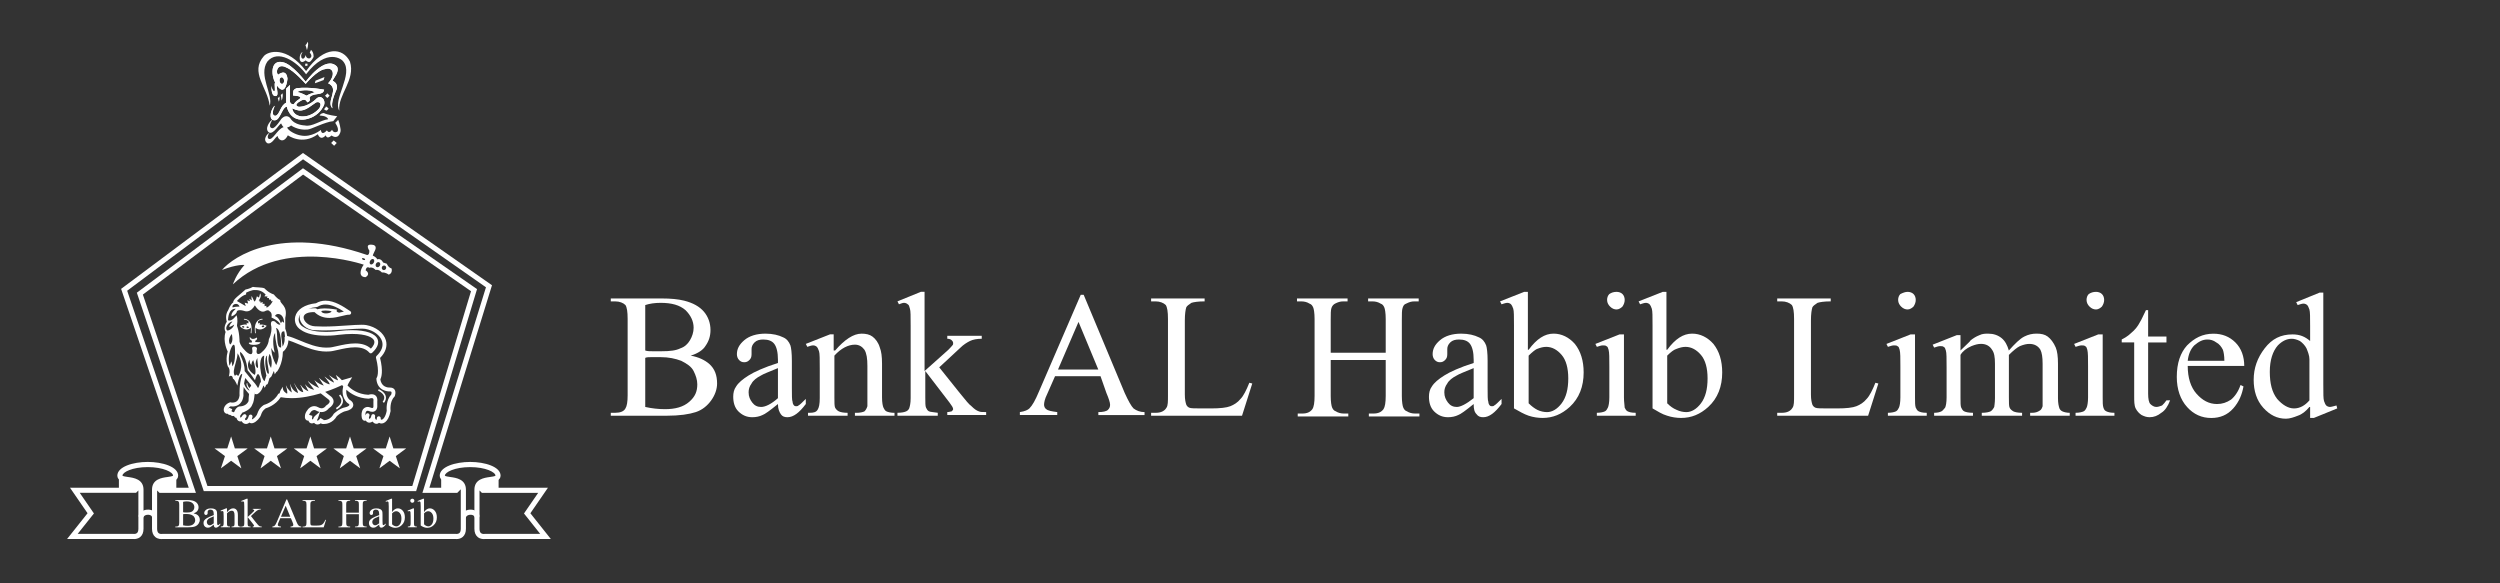 <?xml version="1.0" encoding="utf-8"?>
<!-- Generator: Adobe Illustrator 16.0.0, SVG Export Plug-In . SVG Version: 6.00 Build 0)  -->
<!DOCTYPE svg PUBLIC "-//W3C//DTD SVG 1.1//EN" "http://www.w3.org/Graphics/SVG/1.1/DTD/svg11.dtd">
<svg version="1.1" id="Layer_1" xmlns="http://www.w3.org/2000/svg" xmlns:xlink="http://www.w3.org/1999/xlink" x="0px" y="0px"
	 width="300px" height="70px" viewBox="-13.79 -5.158 300 70" enable-background="new -13.79 -5.158 300 70" xml:space="preserve">
<rect x="-13.79" y="-5.158" width="300" height="70" fill="#333333" stroke="none"/>
<g>
	<g>
		<g enable-background="new    ">
			<path fill="#FFFFFF" d="M69.094,37.518c0.968,0.179,1.671,0.528,2.199,0.969c0.704,0.615,0.968,1.408,0.968,2.377
				c0,0.701-0.264,1.406-0.704,2.021c-0.439,0.615-1.056,1.146-1.848,1.407s-1.937,0.438-3.52,0.438h-6.685v-0.352h0.528
				c0.615,0,1.056-0.176,1.231-0.527c0.176-0.265,0.264-0.791,0.264-1.584v-9.147c0-0.88-0.088-1.407-0.264-1.672
				c-0.264-0.265-0.704-0.439-1.231-0.439h-0.528v-0.352h6.07c1.144,0,2.022,0.088,2.727,0.264c1.056,0.264,1.848,0.704,2.375,1.319
				c0.528,0.615,0.792,1.406,0.792,2.197c0,0.705-0.176,1.32-0.616,1.938C70.589,36.814,69.974,37.255,69.094,37.518z
				 M63.639,36.903c0.264,0.089,0.528,0.089,0.88,0.089c0.353,0,0.704,0,1.057,0c1.056,0,1.759-0.089,2.286-0.354
				c0.528-0.177,0.881-0.527,1.145-0.968c0.264-0.441,0.438-0.968,0.438-1.495c0-0.793-0.352-1.496-0.967-2.111
				c-0.704-0.615-1.672-0.881-2.991-0.881c-0.703,0-1.319,0.088-1.848,0.266V36.903z M63.639,43.676
				c0.792,0.178,1.583,0.266,2.375,0.266c1.231,0,2.199-0.266,2.903-0.881s0.968-1.229,0.968-2.109c0-0.528-0.176-1.057-0.44-1.584
				c-0.264-0.527-0.792-0.881-1.494-1.231c-0.704-0.264-1.496-0.438-2.464-0.438c-0.439,0-0.792,0-1.144,0
				c-0.264,0-0.528,0-0.704,0.088V43.676z"/>
			<path fill="#FFFFFF" d="M79.563,43.325c-0.968,0.792-1.583,1.23-1.847,1.318c-0.353,0.176-0.792,0.266-1.232,0.266
				c-0.704,0-1.23-0.266-1.671-0.704c-0.439-0.439-0.616-1.058-0.616-1.761c0-0.438,0.089-0.881,0.353-1.23
				c0.264-0.438,0.792-0.88,1.496-1.319c0.704-0.438,1.848-0.967,3.519-1.496v-0.352c0-0.968-0.176-1.584-0.439-1.937
				c-0.265-0.352-0.704-0.527-1.319-0.527c-0.44,0-0.792,0.089-1.056,0.353c-0.265,0.266-0.353,0.527-0.353,0.793v0.615
				c0,0.354-0.088,0.527-0.264,0.703c-0.176,0.176-0.353,0.264-0.616,0.264c-0.263,0-0.439-0.088-0.616-0.264
				c-0.176-0.176-0.264-0.439-0.264-0.703c0-0.615,0.264-1.145,0.879-1.672c0.616-0.527,1.496-0.792,2.551-0.792
				c0.88,0,1.583,0.177,2.111,0.438c0.44,0.178,0.704,0.529,0.88,0.97c0.088,0.264,0.176,0.88,0.176,1.848v3.256
				c0,0.879,0,1.496,0.088,1.672c0,0.177,0.089,0.353,0.177,0.438s0.176,0.088,0.264,0.088c0.088,0,0.176,0,0.264-0.088
				c0.177-0.088,0.44-0.354,0.88-0.792v0.616c-0.792,1.056-1.495,1.584-2.199,1.584c-0.353,0-0.616-0.09-0.792-0.354
				C79.738,44.293,79.563,43.941,79.563,43.325z M79.563,42.621v-3.605c-1.056,0.438-1.759,0.703-2.022,0.879
				c-0.528,0.266-0.969,0.615-1.145,0.97c-0.264,0.352-0.352,0.702-0.352,1.056c0,0.527,0.176,0.88,0.439,1.23
				c0.265,0.353,0.616,0.527,1.057,0.527C78.067,43.676,78.771,43.325,79.563,42.621z"/>
			<path fill="#FFFFFF" d="M86.424,36.903c1.144-1.319,2.2-2.022,3.167-2.022c0.528,0,0.968,0.089,1.319,0.353
				c0.351,0.265,0.703,0.703,0.88,1.318c0.176,0.44,0.264,1.057,0.264,1.938v4.047c0,0.615,0.088,1.056,0.176,1.23
				s0.176,0.354,0.353,0.439c0.176,0.088,0.527,0.176,0.968,0.176v0.352h-4.75v-0.352h0.176c0.44,0,0.792-0.088,0.968-0.176
				c0.177-0.177,0.265-0.353,0.353-0.616c0-0.088,0-0.438,0-0.968v-3.87c0-0.88-0.088-1.496-0.353-1.938
				c-0.264-0.353-0.615-0.614-1.144-0.614c-0.792,0-1.671,0.438-2.463,1.317v5.017c0,0.614,0,1.056,0.088,1.229
				c0.088,0.178,0.264,0.354,0.44,0.44c0.176,0.088,0.527,0.176,1.056,0.176v0.353h-4.75v-0.353h0.176
				c0.528,0,0.792-0.088,0.968-0.353c0.177-0.265,0.265-0.703,0.265-1.407V39.1c0-1.145,0-1.849-0.088-2.11
				c-0.089-0.265-0.177-0.439-0.265-0.528c-0.088-0.088-0.264-0.176-0.439-0.176c-0.177,0-0.44,0.088-0.704,0.176l-0.176-0.354
				l2.902-1.144h0.44v1.937L86.424,36.903L86.424,36.903z"/>
			<path fill="#FFFFFF" d="M97.157,29.865v9.501l2.463-2.199c0.527-0.438,0.792-0.792,0.88-0.88s0.088-0.177,0.088-0.265
				c0-0.176-0.088-0.265-0.176-0.353c-0.088-0.089-0.265-0.177-0.528-0.177v-0.353h4.135v0.353c-0.527,0-1.056,0.088-1.408,0.266
				c-0.352,0.176-0.792,0.438-1.23,0.879l-2.463,2.287l2.463,3.079c0.704,0.88,1.144,1.407,1.407,1.583
				c0.352,0.354,0.615,0.528,0.88,0.616c0.176,0.088,0.439,0.088,0.88,0.088v0.353h-4.664v-0.353c0.264,0,0.439-0.088,0.528-0.088
				c0.088-0.088,0.176-0.177,0.176-0.266c0-0.176-0.176-0.438-0.44-0.791l-2.902-3.782v3.167c0,0.615,0,1.056,0.088,1.23
				s0.176,0.354,0.352,0.439c0.176,0.088,0.528,0.088,1.056,0.176v0.352h-4.838v-0.352c0.528,0,0.881-0.088,1.057-0.176
				c0.176-0.089,0.264-0.177,0.352-0.353c0.088-0.266,0.176-0.617,0.176-1.231v-8.709c0-1.146,0-1.761-0.088-2.023
				s-0.088-0.439-0.264-0.527c-0.088-0.088-0.264-0.176-0.439-0.176c-0.175,0-0.352,0.088-0.615,0.176l-0.177-0.353l2.815-1.145
				h0.438v0.005H97.157z"/>
			<path fill="#FFFFFF" d="M118.271,39.982h-5.454l-0.968,2.199c-0.264,0.526-0.352,0.967-0.352,1.23
				c0,0.176,0.088,0.438,0.264,0.526c0.176,0.178,0.616,0.266,1.319,0.354v0.353h-4.486v-0.353c0.616-0.088,0.967-0.266,1.144-0.438
				c0.353-0.354,0.704-0.969,1.145-2.022l5.015-11.613h0.353l4.927,11.789c0.44,0.969,0.792,1.583,1.056,1.848
				c0.353,0.266,0.792,0.439,1.32,0.439v0.352h-5.542v-0.352c0.528,0,0.968-0.088,1.144-0.265c0.177-0.176,0.265-0.354,0.265-0.615
				c0-0.263-0.176-0.792-0.44-1.407L118.271,39.982z M118.007,39.189l-2.375-5.719l-2.463,5.719H118.007z"/>
			<path fill="#FFFFFF" d="M136.13,40.773l0.352,0.089l-1.23,3.87h-10.909v-0.353h0.528c0.615,0,1.056-0.176,1.319-0.616
				c0.177-0.264,0.177-0.703,0.177-1.582v-9.063c0-0.88-0.089-1.407-0.265-1.672c-0.264-0.265-0.704-0.439-1.231-0.439h-0.528
				v-0.352h6.422v0.352c-0.792,0-1.32,0.088-1.583,0.176c-0.264,0.176-0.528,0.354-0.616,0.528
				c-0.088,0.265-0.176,0.792-0.176,1.583v8.887c0,0.615,0.088,0.967,0.176,1.23c0.088,0.176,0.177,0.264,0.353,0.352
				c0.176,0.09,0.704,0.09,1.583,0.09h1.058c1.055,0,1.849-0.09,2.287-0.266s0.879-0.439,1.231-0.88
				C135.427,42.357,135.778,41.653,136.13,40.773z"/>
			<path fill="#FFFFFF" d="M145.896,37.167h6.6V33.12c0-0.704-0.09-1.231-0.178-1.407s-0.176-0.354-0.438-0.439
				c-0.267-0.176-0.616-0.265-0.969-0.265h-0.527v-0.352h6.07v0.352h-0.527c-0.354,0-0.617,0.089-0.969,0.265
				c-0.266,0.088-0.354,0.266-0.439,0.527c-0.087,0.264-0.088,0.704-0.088,1.407v9.148c0,0.703,0.088,1.23,0.176,1.406
				c0.088,0.178,0.178,0.354,0.439,0.44c0.264,0.176,0.615,0.265,0.969,0.265h0.527v0.352h-6.07v-0.352H151
				c0.614,0,0.969-0.177,1.23-0.527c0.176-0.266,0.266-0.793,0.266-1.584v-4.312h-6.6v4.312c0,0.703,0.088,1.23,0.176,1.406
				c0.09,0.178,0.178,0.354,0.439,0.44c0.264,0.176,0.615,0.265,0.968,0.265h0.528v0.352h-6.07v-0.352h0.527
				c0.615,0,0.968-0.177,1.23-0.527c0.178-0.266,0.266-0.793,0.266-1.584V33.12c0-0.704-0.088-1.231-0.176-1.407
				c-0.09-0.176-0.178-0.354-0.441-0.439c-0.264-0.176-0.615-0.265-0.967-0.265h-0.527v-0.352h6.07v0.352h-0.528
				c-0.353,0-0.616,0.089-0.968,0.265c-0.176,0.088-0.354,0.266-0.439,0.527c-0.087,0.264-0.088,0.704-0.088,1.407V37.167
				L145.896,37.167z"/>
			<path fill="#FFFFFF" d="M163.05,43.325c-0.967,0.792-1.584,1.23-1.848,1.318c-0.354,0.176-0.791,0.266-1.231,0.266
				c-0.704,0-1.231-0.266-1.671-0.704c-0.44-0.439-0.616-1.058-0.616-1.761c0-0.438,0.088-0.881,0.354-1.23
				c0.264-0.438,0.791-0.88,1.494-1.319c0.703-0.438,1.848-0.967,3.52-1.496v-0.352c0-0.968-0.176-1.584-0.439-1.937
				c-0.263-0.352-0.703-0.527-1.318-0.527c-0.439,0-0.791,0.089-1.057,0.353c-0.265,0.266-0.354,0.527-0.354,0.793v0.615
				c0,0.354-0.088,0.527-0.264,0.703c-0.178,0.176-0.354,0.264-0.615,0.264s-0.439-0.088-0.615-0.264s-0.264-0.439-0.264-0.703
				c0-0.615,0.264-1.145,0.879-1.672s1.496-0.792,2.552-0.792c0.88,0,1.583,0.177,2.11,0.438c0.439,0.178,0.705,0.529,0.881,0.97
				c0.088,0.264,0.176,0.88,0.176,1.848v3.256c0,0.879,0,1.496,0.088,1.672c0,0.177,0.088,0.353,0.176,0.438
				c0.09,0.087,0.178,0.088,0.266,0.088s0.176,0,0.264-0.088c0.177-0.088,0.439-0.354,0.881-0.792v0.616
				c-0.793,1.056-1.496,1.584-2.199,1.584c-0.353,0-0.615-0.09-0.793-0.354C163.138,44.293,163.05,43.941,163.05,43.325z
				 M163.05,42.621v-3.605c-1.057,0.438-1.76,0.703-2.023,0.879c-0.525,0.266-0.967,0.615-1.145,0.97
				c-0.264,0.352-0.353,0.702-0.353,1.056c0,0.527,0.177,0.88,0.438,1.23c0.266,0.353,0.617,0.527,1.057,0.527
				C161.466,43.678,162.171,43.325,163.05,42.621z"/>
			<path fill="#FFFFFF" d="M169.647,36.814c0.97-1.318,1.937-1.936,2.992-1.936c0.967,0,1.848,0.438,2.551,1.229
				c0.703,0.882,1.058,2.023,1.058,3.433c0,1.672-0.529,3.079-1.672,4.135c-0.97,0.881-2.022,1.32-3.257,1.32
				c-0.526,0-1.144-0.088-1.672-0.267c-0.526-0.176-1.144-0.525-1.759-0.879V33.91c0-1.057,0-1.762-0.088-2.022
				c-0.088-0.264-0.178-0.439-0.266-0.529c-0.089-0.088-0.265-0.176-0.438-0.176c-0.175,0-0.438,0.088-0.703,0.176l-0.177-0.352
				l2.902-1.144h0.438v6.949L169.647,36.814L169.647,36.814z M169.647,37.518v5.721c0.354,0.352,0.705,0.615,1.058,0.792
				c0.353,0.176,0.791,0.264,1.145,0.264c0.615,0,1.23-0.353,1.759-1.056c0.528-0.704,0.793-1.674,0.793-2.991
				c0-1.23-0.265-2.199-0.793-2.814c-0.526-0.615-1.144-0.969-1.849-0.969c-0.352,0-0.702,0.088-1.143,0.266
				C170.44,36.814,170.087,37.079,169.647,37.518z"/>
			<path fill="#FFFFFF" d="M181.085,34.88v7.653c0,0.614,0.088,0.968,0.088,1.229c0.088,0.178,0.176,0.354,0.352,0.44
				c0.178,0.087,0.439,0.176,0.969,0.176v0.353h-4.662v-0.353c0.438,0,0.793-0.088,0.969-0.176s0.264-0.266,0.352-0.44
				s0.178-0.615,0.178-1.229v-3.694c0-1.056,0-1.672-0.09-2.022c-0.088-0.266-0.088-0.354-0.264-0.439
				c-0.088-0.088-0.264-0.088-0.438-0.088c-0.179,0-0.44,0.088-0.705,0.176l-0.178-0.352l2.903-1.145h0.528L181.085,34.88
				L181.085,34.88z M180.205,29.865c0.264,0,0.527,0.088,0.705,0.264c0.176,0.176,0.264,0.438,0.264,0.704
				c0,0.265-0.088,0.525-0.264,0.792c-0.178,0.176-0.441,0.352-0.705,0.352c-0.266,0-0.527-0.088-0.791-0.352
				c-0.178-0.177-0.354-0.439-0.354-0.792c0-0.266,0.088-0.528,0.266-0.704C179.589,29.953,179.853,29.865,180.205,29.865z"/>
			<path fill="#FFFFFF" d="M186.275,36.814c0.969-1.318,1.936-1.936,2.991-1.936c0.967,0,1.848,0.438,2.551,1.229
				c0.704,0.882,1.058,2.023,1.058,3.433c0,1.672-0.528,3.079-1.672,4.135c-0.97,0.881-2.022,1.32-3.257,1.32
				c-0.526,0-1.144-0.088-1.671-0.267c-0.615-0.176-1.145-0.525-1.76-0.879V33.91c0-1.057,0-1.762-0.088-2.022
				c-0.088-0.264-0.176-0.439-0.264-0.529c-0.091-0.088-0.267-0.176-0.44-0.176c-0.175,0-0.438,0.088-0.703,0.176l-0.177-0.352
				l2.902-1.144h0.438v6.949L186.275,36.814L186.275,36.814z M186.275,37.518v5.721c0.354,0.352,0.704,0.615,1.145,0.792
				c0.353,0.176,0.791,0.264,1.145,0.264c0.616,0,1.23-0.353,1.76-1.056c0.529-0.704,0.793-1.674,0.793-2.991
				c0-1.23-0.265-2.199-0.793-2.814c-0.527-0.615-1.144-0.969-1.848-0.969c-0.354,0-0.704,0.088-1.145,0.266
				C187.067,36.814,186.714,37.079,186.275,37.518z"/>
			<path fill="#FFFFFF" d="M211.259,40.773l0.354,0.089l-1.23,3.87h-10.908v-0.353h0.527c0.615,0,1.056-0.176,1.318-0.616
				c0.178-0.264,0.178-0.703,0.178-1.582v-9.063c0-0.88-0.088-1.407-0.266-1.672c-0.266-0.265-0.705-0.439-1.23-0.439h-0.527v-0.352
				h6.422v0.352c-0.792,0-1.318,0.088-1.584,0.176c-0.264,0.176-0.525,0.354-0.615,0.528c-0.088,0.265-0.176,0.792-0.176,1.583
				v8.887c0,0.615,0.088,0.967,0.176,1.23c0.09,0.176,0.178,0.264,0.354,0.352c0.176,0.09,0.703,0.09,1.584,0.09h1.055
				c1.059,0,1.85-0.09,2.288-0.266c0.44-0.176,0.88-0.439,1.231-0.88C210.556,42.357,210.908,41.653,211.259,40.773z"/>
			<path fill="#FFFFFF" d="M216.011,34.88v7.653c0,0.614,0,0.968,0.088,1.229c0.088,0.178,0.176,0.354,0.354,0.44
				c0.176,0.087,0.438,0.176,0.967,0.176v0.353h-4.662v-0.353c0.438,0,0.793-0.088,0.969-0.176s0.264-0.266,0.354-0.44
				c0.088-0.176,0.176-0.615,0.176-1.229v-3.694c0-1.056,0-1.672-0.088-2.022c-0.088-0.266-0.088-0.354-0.266-0.439
				c-0.088-0.088-0.264-0.088-0.439-0.088c-0.174,0-0.438,0.088-0.703,0.176l-0.176-0.352l2.901-1.145h0.528L216.011,34.88
				L216.011,34.88z M215.13,29.865c0.265,0,0.529,0.088,0.705,0.264s0.264,0.438,0.264,0.704c0,0.265-0.088,0.525-0.264,0.792
				c-0.176,0.176-0.44,0.352-0.705,0.352c-0.264,0-0.527-0.088-0.791-0.352c-0.176-0.177-0.354-0.439-0.354-0.792
				c0-0.266,0.09-0.528,0.266-0.704C214.603,29.953,214.867,29.865,215.13,29.865z"/>
			<path fill="#FFFFFF" d="M221.464,36.903c0.705-0.703,1.145-1.056,1.23-1.23c0.354-0.265,0.616-0.439,1.059-0.615
				c0.352-0.177,0.703-0.177,1.055-0.177c0.615,0,1.146,0.177,1.584,0.527c0.439,0.353,0.703,0.88,0.879,1.496
				c0.705-0.792,1.32-1.408,1.85-1.674c0.526-0.264,0.969-0.352,1.496-0.352c0.525,0,0.967,0.088,1.317,0.352
				c0.354,0.266,0.704,0.705,0.968,1.32c0.178,0.439,0.266,1.055,0.266,1.937v4.135c0,0.616,0.088,0.968,0.176,1.231
				c0.088,0.177,0.177,0.265,0.353,0.353c0.177,0.088,0.528,0.176,0.882,0.176v0.352h-4.752v-0.352h0.178
				c0.438,0,0.703-0.088,0.967-0.264c0.176-0.088,0.264-0.265,0.352-0.528c0-0.088,0-0.438,0-0.968v-4.136
				c0-0.79-0.088-1.318-0.264-1.672c-0.264-0.438-0.703-0.703-1.319-0.703c-0.353,0-0.702,0.089-1.144,0.265
				c-0.352,0.176-0.791,0.528-1.319,1.057v0.088v0.439v4.574c0,0.614,0,1.056,0.088,1.229c0.089,0.178,0.177,0.267,0.44,0.44
				c0.176,0.088,0.527,0.176,1.055,0.176v0.353h-4.838v-0.353c0.527,0,0.879-0.088,1.057-0.176c0.176-0.088,0.352-0.354,0.438-0.528
				c0-0.088,0.088-0.438,0.088-1.056v-4.137c0-0.79-0.088-1.317-0.353-1.67c-0.266-0.439-0.703-0.705-1.318-0.705
				c-0.354,0-0.704,0.09-1.145,0.266c-0.615,0.265-1.057,0.616-1.32,1.056v5.104c0,0.614,0,1.056,0.089,1.229
				c0.089,0.178,0.177,0.354,0.354,0.44c0.176,0.087,0.525,0.176,1.055,0.176v0.353h-4.662v-0.353c0.438,0,0.703-0.088,0.88-0.176
				c0.176-0.088,0.264-0.266,0.438-0.44c0.09-0.176,0.178-0.615,0.178-1.229v-3.605c0-1.057,0-1.761-0.088-2.022
				c-0.09-0.265-0.09-0.354-0.267-0.44c-0.088-0.088-0.264-0.088-0.438-0.088c-0.176,0-0.439,0.088-0.703,0.177l-0.176-0.353
				l2.9-1.145h0.439v1.848h-0.004V36.903z"/>
			<path fill="#FFFFFF" d="M238.533,34.88v7.653c0,0.614,0,0.968,0.088,1.229c0.088,0.267,0.176,0.354,0.352,0.44
				s0.439,0.176,0.968,0.176v0.353h-4.663v-0.353c0.439,0,0.792-0.088,0.971-0.176c0.176-0.088,0.264-0.266,0.352-0.44
				s0.176-0.615,0.176-1.229v-3.694c0-1.056,0-1.672-0.088-2.022c-0.088-0.266-0.088-0.354-0.264-0.439
				c-0.088-0.088-0.264-0.088-0.44-0.088c-0.176,0-0.438,0.088-0.704,0.176l-0.176-0.352l2.902-1.145h0.529L238.533,34.88
				L238.533,34.88z M237.74,29.865c0.264,0,0.527,0.088,0.703,0.264c0.178,0.176,0.266,0.438,0.266,0.704
				c0,0.265-0.088,0.525-0.266,0.792c-0.176,0.176-0.439,0.352-0.703,0.352c-0.266,0-0.527-0.088-0.793-0.352
				c-0.176-0.177-0.352-0.439-0.352-0.792c0-0.266,0.088-0.528,0.264-0.704C237.125,29.953,237.388,29.865,237.74,29.865z"/>
			<path fill="#FFFFFF" d="M243.986,32.064v3.166h2.199v0.705h-2.199v6.158c0,0.614,0.09,1.055,0.266,1.23s0.438,0.352,0.703,0.352
				c0.264,0,0.438-0.088,0.703-0.176c0.176-0.176,0.354-0.353,0.527-0.615h0.439c-0.266,0.703-0.615,1.231-1.058,1.495
				c-0.438,0.353-0.879,0.528-1.405,0.528c-0.354,0-0.617-0.091-0.97-0.267c-0.265-0.176-0.526-0.438-0.703-0.791
				c-0.176-0.353-0.176-0.879-0.176-1.496v-6.422h-1.496v-0.353c0.353-0.177,0.791-0.438,1.146-0.791
				c0.438-0.354,0.791-0.792,1.056-1.319c0.176-0.265,0.353-0.703,0.703-1.408h0.265V32.064z"/>
			<path fill="#FFFFFF" d="M248.737,38.751c0,1.407,0.353,2.552,1.056,3.343c0.705,0.793,1.496,1.231,2.465,1.231
				c0.615,0,1.144-0.178,1.67-0.527c0.441-0.354,0.882-0.968,1.146-1.76l0.353,0.176c-0.176,0.968-0.526,1.849-1.23,2.64
				c-0.703,0.791-1.583,1.146-2.64,1.146c-1.144,0-2.111-0.439-2.902-1.32c-0.793-0.879-1.231-2.111-1.231-3.604
				c0-1.673,0.438-2.903,1.231-3.783c0.88-0.88,1.849-1.407,3.166-1.407c1.058,0,1.937,0.353,2.642,1.056
				c0.703,0.705,1.056,1.672,1.056,2.815h-6.776v-0.004H248.737z M248.737,38.135h4.397c0-0.617-0.088-1.057-0.176-1.32
				c-0.176-0.353-0.439-0.703-0.791-0.879c-0.354-0.265-0.705-0.354-1.058-0.354c-0.614,0-1.056,0.266-1.584,0.704
				C249.089,36.727,248.826,37.342,248.737,38.135z"/>
			<path fill="#FFFFFF" d="M263.341,43.676c-0.439,0.528-0.881,0.881-1.408,1.057c-0.438,0.178-0.967,0.354-1.407,0.354
				c-1.056,0-1.937-0.44-2.728-1.319s-1.146-2.022-1.146-3.344c0-1.406,0.44-2.639,1.319-3.781c0.881-1.146,1.938-1.672,3.344-1.672
				c0.879,0,1.495,0.264,2.111,0.791v-1.76c0-1.058,0-1.76-0.088-2.023c-0.088-0.263-0.176-0.438-0.264-0.526
				c-0.09-0.089-0.267-0.177-0.441-0.177c-0.174,0-0.439,0.088-0.703,0.177l-0.176-0.353l2.813-1.145h0.44v10.997
				c0,1.144,0,1.759,0.088,2.021s0.176,0.439,0.264,0.527c0.09,0.088,0.266,0.176,0.439,0.176s0.438-0.088,0.791-0.176l0.089,0.354
				l-2.813,1.145h-0.439v-1.319h-0.088v-0.003H263.341z M263.341,42.885v-4.927c0-0.44-0.176-0.88-0.354-1.319
				c-0.177-0.353-0.527-0.703-0.793-0.879c-0.352-0.178-0.701-0.266-0.967-0.266c-0.616,0-1.145,0.266-1.672,0.792
				c-0.615,0.704-0.969,1.76-0.969,3.167s0.266,2.464,0.881,3.255c0.615,0.704,1.32,1.146,2.023,1.146
				C262.195,43.853,262.813,43.501,263.341,42.885z"/>
		</g>
	</g>
	<g>
		<g>
			<g>
				<path fill="#FFFFFF" d="M36.147,53.778H10.662L2.631,29.967l0.178-0.134l19.759-14.8l20.886,14.503l-0.065,0.213L36.147,53.778z
					 M11.103,53.161h24.585l7.045-23.375L22.581,15.792L3.354,30.191L11.103,53.161z"/>
			</g>
			<g>
				<path fill="#FFFFFF" d="M43.436,57.057c-0.127,0-0.247-0.078-0.291-0.205c-0.076-0.211-0.352-0.236-0.434-0.239
					c-0.258-0.015-0.501,0.099-0.573,0.263c-0.071,0.153-0.253,0.224-0.408,0.153c-0.154-0.07-0.223-0.255-0.152-0.407
					c0.179-0.396,0.641-0.646,1.16-0.625c0.471,0.021,0.85,0.269,0.985,0.648c0.06,0.16-0.025,0.336-0.186,0.396
					C43.505,57.051,43.471,57.057,43.436,57.057z"/>
			</g>
			<g>
				<path fill="#FFFFFF" d="M13.951,47.234h-0.012l-0.456,1.419h-1.514v0.012l1.236,0.909l-0.48,1.445l0.009,0.012l1.21-0.898
					l1.208,0.898l0.013-0.012l-0.476-1.445l1.226-0.909v-0.012h-1.522L13.951,47.234L13.951,47.234z M18.705,47.234h-0.011
					l-0.452,1.419h-1.515v0.012l1.234,0.909l-0.481,1.445l0.013,0.012l1.208-0.898l1.21,0.898l0.009-0.012l-0.477-1.445l1.227-0.909
					v-0.012h-1.521L18.705,47.234L18.705,47.234z M23.46,47.234h-0.011l-0.453,1.419h-1.517v0.012l1.235,0.909l-0.48,1.445
					l0.012,0.012l1.209-0.898l1.209,0.898l0.01-0.012l-0.477-1.445l1.225-0.909v-0.012h-1.521L23.46,47.234L23.46,47.234z
					 M28.214,47.234h-0.009l-0.455,1.419h-1.516v0.012l1.236,0.909l-0.481,1.445L27,51.031l1.208-0.898l1.21,0.898l0.01-0.012
					l-0.476-1.445l1.226-0.909v-0.012h-1.522L28.214,47.234L28.214,47.234z M32.971,47.234h-0.012l-0.454,1.419h-1.514v0.012
					l1.234,0.909l-0.48,1.445l0.012,0.012l1.208-0.898l1.209,0.898l0.011-0.012l-0.476-1.445l1.224-0.909v-0.012h-1.519
					L32.971,47.234L32.971,47.234z"/>
			</g>
			<g>
				<path fill="#FFFFFF" d="M5.568,59.375c-0.156,0-0.417-0.031-0.63-0.212c-0.222-0.188-0.334-0.483-0.334-0.874v-4.681
					c0-1.135,1.001-1.274,1.731-1.379c0.494-0.066,0.792-0.123,0.795-0.312c-0.002-0.559-1.312-1.184-3.19-1.184
					s-3.186,0.625-3.186,1.185h-0.31c0-0.835,1.535-1.49,3.496-1.49c1.962,0,3.497,0.655,3.497,1.49
					c-0.005,0.469-0.539,0.543-1.057,0.616c-0.861,0.118-1.469,0.269-1.469,1.072v4.682c0,0.297,0.074,0.514,0.227,0.639
					c0.211,0.182,0.516,0.137,0.521,0.137l0.025-0.004h35.218l0.013,0.004c0.003,0,0.31,0.045,0.523-0.139
					c0.147-0.127,0.224-0.341,0.224-0.637v-4.681c0-0.805-0.61-0.952-1.47-1.071c-0.518-0.073-1.053-0.146-1.058-0.614
					c0-0.837,1.536-1.491,3.498-1.491c1.961,0,3.495,0.654,3.495,1.489c-0.003,0.47-0.539,0.543-1.06,0.616
					c-0.601,0.083-1.079,0.182-1.313,0.508l0.474,0.479h7.439l-2.003,2.916l2.327,2.931h-7.61c-0.079,0.011-0.46,0.044-0.756-0.205
					c-0.222-0.188-0.334-0.482-0.334-0.874v-4.679c0-1.138,1.001-1.276,1.732-1.38c0.496-0.067,0.794-0.125,0.794-0.313
					c0-0.559-1.308-1.184-3.187-1.184s-3.19,0.625-3.19,1.185c0.001,0.187,0.302,0.242,0.795,0.312
					c0.729,0.104,1.731,0.242,1.731,1.38v4.677c0,0.391-0.112,0.686-0.333,0.874c-0.294,0.249-0.675,0.216-0.756,0.205H5.694
					C5.671,59.371,5.627,59.375,5.568,59.375z M43.6,58.289c0,0.296,0.074,0.51,0.225,0.639c0.212,0.182,0.518,0.137,0.522,0.137
					l0.025-0.004h6.982l-2.072-2.605l1.804-2.621h-6.984l-0.478-0.483c-0.017,0.08-0.023,0.168-0.023,0.264L43.6,58.289L43.6,58.289
					z"/>
			</g>
			<g>
				<path fill="#FFFFFF" d="M0.579,51.913v1.765h1.826l0.615-0.625C2.526,52.088,0.585,52.622,0.579,51.913L0.579,51.913z"/>
				<path fill="#FFFFFF" d="M2.448,53.778h-1.97v-1.864h0.203c0.004,0.229,0.325,0.287,0.854,0.357
					c0.574,0.078,1.29,0.176,1.579,0.732l0.032,0.065L2.448,53.778z M0.68,53.574h1.684l0.53-0.538
					c-0.263-0.408-0.858-0.489-1.387-0.563c-0.322-0.045-0.628-0.084-0.827-0.205V53.574z"/>
			</g>
			<g>
				<path fill="#FFFFFF" d="M7.265,51.913v1.765H5.44l-0.619-0.625C5.32,52.088,7.258,52.622,7.265,51.913L7.265,51.913z"/>
				<path fill="#FFFFFF" d="M7.369,53.778H5.396l-0.702-0.706l0.035-0.066c0.29-0.559,1.006-0.653,1.581-0.731
					c0.528-0.071,0.852-0.131,0.852-0.358H7.37L7.369,53.778L7.369,53.778z M5.482,53.574h1.68v-1.306
					c-0.194,0.121-0.503,0.16-0.823,0.205c-0.529,0.071-1.126,0.152-1.389,0.563L5.482,53.574z"/>
			</g>
			<g>
				<path fill="#FFFFFF" d="M39.253,51.913v1.765h1.826l0.616-0.625C41.199,52.088,39.259,52.622,39.253,51.913L39.253,51.913z"/>
				<path fill="#FFFFFF" d="M41.122,53.778h-1.971v-1.864h0.205c0.001,0.229,0.322,0.287,0.851,0.357
					c0.579,0.078,1.292,0.176,1.581,0.732l0.034,0.065L41.122,53.778z M39.357,53.574h1.681l0.531-0.538
					c-0.26-0.408-0.858-0.489-1.389-0.563c-0.317-0.045-0.627-0.084-0.822-0.205L39.357,53.574L39.357,53.574z"/>
			</g>
			<g>
				<path fill="#FFFFFF" d="M45.94,51.913v1.765h-1.827l-0.614-0.625C43.995,52.088,45.932,52.622,45.94,51.913L45.94,51.913z"/>
				<path fill="#FFFFFF" d="M46.042,53.778h-1.974l-0.698-0.706l0.033-0.066c0.29-0.559,1.006-0.653,1.581-0.731
					c0.529-0.071,0.85-0.131,0.853-0.358h0.205V53.778z M44.156,53.574h1.682v-1.306c-0.194,0.121-0.504,0.16-0.825,0.205
					c-0.529,0.071-1.125,0.151-1.389,0.563L44.156,53.574z"/>
			</g>
			<g>
				<path fill="#FFFFFF" d="M41.006,59.529c-0.062,0-0.11-0.004-0.139-0.008H5.704c-0.12,0.016-0.534,0.039-0.867-0.242
					c-0.255-0.219-0.386-0.553-0.386-0.989v-4.681c0-1.27,1.167-1.434,1.862-1.527c0.228-0.033,0.604-0.086,0.666-0.163
					c-0.003-0.417-1.187-1.025-3.04-1.025c-1.852,0-3.034,0.608-3.034,1.028c0.058,0.074,0.437,0.127,0.662,0.16
					c0.698,0.097,1.865,0.261,1.865,1.527v4.681c0,0.438-0.13,0.771-0.389,0.989c-0.33,0.281-0.744,0.258-0.863,0.242h-7.92
					l2.456-3.09l-2.107-3.063h7.667l0.327-0.33c-0.223-0.206-0.608-0.279-1.121-0.351c-0.528-0.074-1.186-0.168-1.191-0.766
					c0-1.07,1.88-1.648,3.648-1.648c1.771,0,3.651,0.578,3.651,1.646c-0.004,0.603-0.664,0.693-1.192,0.769
					c-0.509,0.07-0.897,0.146-1.122,0.352l0.327,0.33H8.86L0.744,29.507L22.567,13.2l22.682,15.87l-7.512,24.299h3.092l0.388-0.392
					c-0.23-0.16-0.588-0.227-1.047-0.289c-0.526-0.074-1.187-0.168-1.192-0.766c0-1.07,1.883-1.648,3.653-1.648
					c1.768,0,3.649,0.578,3.649,1.646c-0.008,0.603-0.663,0.693-1.192,0.769c-0.511,0.07-0.898,0.146-1.121,0.352l0.325,0.33h7.67
					l-2.107,3.063l2.457,3.09h-7.921c-0.119,0.015-0.533,0.039-0.864-0.243c-0.259-0.22-0.389-0.552-0.389-0.989v-4.68
					c0-1.271,1.167-1.434,1.864-1.531c0.227-0.03,0.604-0.083,0.666-0.16c-0.003-0.417-1.186-1.026-3.037-1.026
					c-1.855,0-3.037,0.609-3.037,1.029c0.06,0.074,0.437,0.127,0.661,0.16c0.698,0.096,1.866,0.26,1.866,1.528v4.678
					c0,0.438-0.132,0.771-0.39,0.989C41.483,59.491,41.187,59.529,41.006,59.529z M2.251,58.911c0,0,0.242,0.031,0.397-0.104
					c0.113-0.098,0.168-0.271,0.168-0.521v-4.591l-0.281,0.286h-6.757l1.703,2.474l-1.947,2.449h6.692L2.251,58.911L2.251,58.911z
					 M40.938,58.911c0,0,0.242,0.031,0.398-0.104c0.111-0.098,0.168-0.271,0.168-0.521v-4.68c0-0.018,0-0.031,0-0.049l-0.42,0.425
					h-4.183l7.625-24.667L22.577,13.959L1.471,29.732l8.25,24.252H5.348l-0.283-0.285v4.591c0,0.247,0.057,0.423,0.168,0.52
					c0.157,0.137,0.399,0.104,0.401,0.104l0.048-0.004h35.232L40.938,58.911L40.938,58.911z M43.753,53.698v4.591
					c0,0.247,0.055,0.423,0.167,0.52c0.157,0.139,0.398,0.104,0.401,0.104l0.05-0.004h6.665l-1.947-2.449l1.702-2.474h-6.755
					L43.753,53.698z"/>
			</g>
			<g>
				<path fill="#FFFFFF" d="M4.733,57.057c-0.127,0-0.246-0.078-0.29-0.205c-0.076-0.211-0.352-0.236-0.435-0.239
					c-0.259-0.017-0.5,0.099-0.574,0.263c-0.069,0.153-0.25,0.224-0.407,0.153c-0.155-0.07-0.223-0.255-0.152-0.407
					c0.178-0.396,0.644-0.646,1.159-0.625c0.474,0.021,0.851,0.269,0.988,0.648c0.057,0.16-0.025,0.336-0.186,0.396
					C4.803,57.051,4.766,57.057,4.733,57.057z"/>
			</g>
			<g>
				<polygon fill="#FFFFFF" points="26.256,11.692 26.617,12 26.306,12.335 25.947,12 				"/>
			</g>
			<g>
				<line fill="none" x1="25.329" y1="11.744" x2="24.713" y2="12.103"/>
			</g>
			<g>
				<path fill="#FFFFFF" d="M19.187,7.529c-0.591,1.286,0.079,1.208,0.079,1.208C19.78,8.633,19.83,7.504,20.55,7.17
					c0-0.23,0-1.696,0-1.696l0.463-0.437l-0.024,1.85c0,0.54,0.488,0.462,0.488,0.462c0.178-0.359,0.616-0.591,0.616-0.591
					c0.413-0.308-0.127-0.385-0.127-0.385l-0.593-0.078l0.024-0.461c0.027-0.31,0.438-0.412,0.438-0.412
					c1.567-0.179,3.267,0.181,3.267,0.181c-0.053,0.41-0.388,0.462-0.694,0.514c-1.363,0.153-1.005,0.616-1.005,0.616
					c0.026,0.309-0.333,0.386-0.333,0.386c-0.18-0.54-0.72-0.206-0.72-0.206c-1.104,0.591-0.283,0.745-0.283,0.745
					c1.208,0,2.133-1.002,2.133-1.002c0.567-0.488,1.106,0.206,0.902,0.771c-0.749,1.695-2.497,1.772-2.497,1.772
					c-1.694,0.104-1.978-1.567-1.978-1.567c-0.669,0.127-0.797,2.003-1.722,1.593C18.364,8.815,18.93,7.657,19.187,7.529
					L19.187,7.529z M21.269,7.839c0.182,1.027,1.259,0.976,1.259,0.976c1.285,0,2.031-1.027,2.031-1.027
					c0.386-0.745-0.309-0.797-0.513-0.592C22.889,8.018,22.453,8.403,21.269,7.839L21.269,7.839z M22.991,6.323
					c0.309-0.207,1.002-0.412,1.002-0.412c-0.721-0.412-1.952-0.205-2.108-0.026C22.349,5.962,22.991,6.323,22.991,6.323
					L22.991,6.323z"/>
			</g>
			<g>
				<path fill="#FFFFFF" d="M19.187,7.529c-0.591,1.286,0.079,1.208,0.079,1.208C19.78,8.633,19.83,7.504,20.55,7.17
					c0-0.23,0-1.696,0-1.696l0.463-0.437l-0.024,1.85c0,0.54,0.488,0.462,0.488,0.462c0.178-0.359,0.616-0.591,0.616-0.591
					c0.413-0.308-0.127-0.385-0.127-0.385l-0.593-0.078l0.024-0.461c0.027-0.31,0.438-0.412,0.438-0.412
					c1.567-0.179,3.267,0.181,3.267,0.181c-0.053,0.41-0.388,0.462-0.694,0.514c-1.363,0.153-1.005,0.616-1.005,0.616
					c0.026,0.309-0.333,0.386-0.333,0.386c-0.18-0.54-0.72-0.206-0.72-0.206c-1.104,0.591-0.283,0.745-0.283,0.745
					c1.208,0,2.133-1.002,2.133-1.002c0.567-0.488,1.106,0.206,0.902,0.771c-0.749,1.695-2.497,1.772-2.497,1.772
					c-1.694,0.104-1.978-1.567-1.978-1.567c-0.669,0.127-0.797,2.003-1.722,1.593C18.364,8.815,18.93,7.657,19.187,7.529
					L19.187,7.529z M21.269,7.839c0.182,1.027,1.259,0.976,1.259,0.976c1.285,0,2.031-1.027,2.031-1.027
					c0.386-0.745-0.309-0.797-0.513-0.592C22.889,8.018,22.453,8.403,21.269,7.839L21.269,7.839z M22.991,6.323
					c0.309-0.207,1.002-0.412,1.002-0.412c-0.721-0.412-1.952-0.205-2.108-0.026C22.349,5.962,22.991,6.323,22.991,6.323
					L22.991,6.323z"/>
			</g>
			<g>
				<path fill="#FFFFFF" d="M26.435,9.585l0.361-0.36c0.18,0.385,0.283,1.13,0.283,1.13c0.051,0.283-0.104,0.54-0.104,0.54
					c-0.334,0.721-0.977,0.206-0.977,0.206c-0.591,0.54-0.694-0.024-0.694-0.024c-0.668,0.745-0.952-0.128-0.952-0.128
					c-1.876,1.388-3.597,0.128-3.597,0.128c-0.592,1.155-1.261,0.359-1.208,0.104c-0.282,0-0.669,1.052-1.261,0.846
					c-0.615-0.436,0.026-1.181,0.257-1.231c-0.385,0.514-0.102,0.693-0.102,0.693c0.488,0.282,1.054-1.182,1.799-1.387
					c-0.205-0.206-0.283-0.438-0.283-0.438c-0.23,0.025-0.924,1.361-1.462,1.078c-0.619-0.436,0.151-1.463,0.409-1.541
					c-0.668,1.027,0,1.027,0,1.027c0.36,0,1.053-1.104,1.053-1.104c0.669-0.719,1.105-0.076,1.105-0.076
					c0.489,0.822,1.724,0.847,1.724,0.847c0.872,0.206,1.876-0.642,2.808-0.745c-0.18-0.462-1.035-0.438-1.035-0.438
					c0.129-0.308,0.516-0.308,0.516-0.308c0.385,0.23,1.599,0.386,1.599,0.386l-0.469,0.59c-0.977,0.077-2.699,1.003-3.083,1.003
					c-1.156,0.128-1.979-0.489-1.979-0.489c-0.205,0.206-0.464,0.231-0.464,0.231c0.054,0.385,1.055,0.898,1.647,0.976
					c1.259,0.257,2.39-0.668,2.39-0.668c0.103,0.797,0.719,0.052,0.719,0.052c0.31,0.487,0.616-0.076,0.616-0.076
					c0.233,0.513,0.669,0.206,0.669,0.206C26.923,10.253,26.435,9.585,26.435,9.585L26.435,9.585z M20.37,9.456
					c0-0.143,0.114-0.257,0.256-0.257c0.141,0,0.257,0.114,0.257,0.257c0,0.142-0.115,0.258-0.257,0.258S20.37,9.598,20.37,9.456
					L20.37,9.456z M19.879,10.972c0-0.156,0.124-0.283,0.271-0.283c0.148,0,0.271,0.127,0.271,0.283s-0.123,0.283-0.271,0.283
					C20.003,11.255,19.879,11.128,19.879,10.972L19.879,10.972z"/>
			</g>
			<g>
				<path fill="#FFFFFF" d="M25.329,7.607l0.309,0.232c-0.051,0.205-0.282,0.281-0.282,0.281l-0.28-0.18
					C25.279,7.813,25.329,7.607,25.329,7.607L25.329,7.607z"/>
			</g>
			<g>
				<path fill="#FFFFFF" d="M25.484,6.038l0.283,0.285l-0.283,0.281l-0.281-0.281C25.329,6.27,25.484,6.038,25.484,6.038
					L25.484,6.038z"/>
			</g>
			<g>
				<polygon fill="#FFFFFF" points="25.15,4.087 24.07,4.523 23.993,4.833 25.048,4.447 				"/>
			</g>
			<g>
				<path fill="#FFFFFF" d="M19.598,3.805c-0.333-0.156-0.181-1.491,1.003-0.849c0.924,0.386,2.287,1.954,2.287,1.954
					s1.415-1.696,2.339-1.774c0.925-0.308,1.335,0.644,0.359,1.697c1.439,0.642-0.308,2.182,0.514,3.006
					c-0.051-0.31-0.153-0.694,0.387-2.004c0.104-0.231,0.463-0.85-0.36-1.312c0.078-0.282,0.876-1.079,0.516-1.694
					c-1.414-1.439-3.752,1.823-3.752,1.823s-1.594-2.106-2.725-2.338c-1.491-0.358-1.439,1.491-0.952,2.416
					c-0.126,0.282,0.078,0.926-0.076,1.079c-0.282-0.052-0.36-0.693-0.36-0.693c-0.024,1.438,0.489,1.284,0.643,1.209
					c0.231-0.207-0.103-1.029,0.053-1.185c1.027,1.414,1.233-0.847,1.233-0.847C20.575,2.981,19.598,3.805,19.598,3.805
					L19.598,3.805z M19.754,4.541c-0.023-0.22,0.082-0.413,0.231-0.428c0.151-0.016,0.292,0.149,0.315,0.37s-0.08,0.412-0.232,0.428
					C19.919,4.928,19.779,4.762,19.754,4.541L19.754,4.541z"/>
			</g>
			<g>
				<path fill="#FFFFFF" d="M19.598,3.805c-0.333-0.156-0.181-1.491,1.003-0.849c0.924,0.386,2.287,1.954,2.287,1.954
					s1.415-1.696,2.339-1.774c0.925-0.308,1.335,0.644,0.359,1.697c1.439,0.642-0.308,2.182,0.514,3.006
					c-0.051-0.31-0.153-0.694,0.387-2.004c0.104-0.231,0.463-0.85-0.36-1.312c0.078-0.282,0.876-1.079,0.516-1.694
					c-1.414-1.439-3.752,1.823-3.752,1.823s-1.594-2.106-2.725-2.338c-1.491-0.358-1.439,1.491-0.952,2.416
					c-0.126,0.282,0.078,0.926-0.076,1.079c-0.282-0.052-0.36-0.693-0.36-0.693c-0.024,1.438,0.489,1.284,0.643,1.209
					c0.231-0.207-0.103-1.029,0.053-1.185c1.027,1.414,1.233-0.847,1.233-0.847C20.575,2.981,19.598,3.805,19.598,3.805
					L19.598,3.805z M19.754,4.541c-0.023-0.22,0.082-0.413,0.231-0.428c0.151-0.016,0.292,0.149,0.315,0.37s-0.08,0.412-0.232,0.428
					C19.919,4.928,19.779,4.762,19.754,4.541L19.754,4.541z"/>
			</g>
			<g>
				<polygon fill="#FFFFFF" points="22.862,2.468 23.12,2.494 23.095,2.75 22.812,2.725 				"/>
			</g>
			<g>
				<path fill="#FFFFFF" d="M22.528,1.081c-0.486,0.693,0.154,1.207,0.361,0.359c0.077,0.488,0.462,0.411,0.462,0.411
					c0.489-0.231,0.027-0.692,0.027-0.692l0.152-0.334c0.361,0.308,0.31,0.847,0.31,0.847s-0.282,0.591-0.54,0.616
					c-0.205,0-0.411-0.204-0.411-0.204C21.99,2.828,22.015,1.259,22.528,1.081L22.528,1.081z"/>
			</g>
			<g>
				<path fill="#FFFFFF" d="M18.571,7.529c0.463-1.31-1.389-3.646-0.284-5.292c1.261-1.542,3.548,0,4.652,1.517
					c2.521-3.264,4.345-1.773,4.476-1.517c1.231,1.517-1.288,4.548-0.49,5.884c-0.205-1.875,1.979-3.699,1.279-5.884
					c-0.823-1.671-3.053-2.004-5.264,1.131c-2.363-3.083-4.575-2.364-5.063-1.8C16.154,3.521,18.313,5.319,18.571,7.529
					L18.571,7.529z"/>
			</g>
			<g>
				<path fill="#FFFFFF" d="M22.862,0.258c0.104-0.051,0.285-0.411,0.285-0.411c0.127,0.36-0.104,1.002-0.104,1.002
					C22.991,0.592,22.862,0.258,22.862,0.258L22.862,0.258z"/>
			</g>
			<g>
				<path fill="#FFFFFF" d="M19.906,6.245l0.207-0.207c0.103,0.438-0.103,0.875-0.103,0.875C19.983,6.629,19.906,6.245,19.906,6.245
					L19.906,6.245z"/>
			</g>
			<g>
				<path fill="#FFFFFF" d="M19.547,6.629l0.206-0.205c0.052,0.31-0.076,0.618-0.076,0.618C19.598,6.81,19.547,6.629,19.547,6.629
					L19.547,6.629z"/>
			</g>
			<g>
				<path fill="#FFFFFF" d="M9.445,56.445c0.228,0.05,0.396,0.127,0.51,0.232c0.155,0.147,0.232,0.329,0.232,0.543
					c0,0.164-0.052,0.316-0.152,0.467c-0.104,0.149-0.245,0.261-0.424,0.328c-0.18,0.067-0.452,0.104-0.82,0.104H7.25v-0.091h0.123
					c0.135,0,0.231-0.044,0.29-0.13c0.038-0.057,0.056-0.176,0.056-0.359v-2.115c0-0.202-0.023-0.329-0.068-0.384
					c-0.063-0.068-0.154-0.104-0.277-0.104H7.251v-0.09h1.41c0.263,0,0.475,0.021,0.634,0.06c0.241,0.058,0.425,0.159,0.552,0.308
					c0.126,0.146,0.19,0.316,0.19,0.507c0,0.164-0.052,0.313-0.149,0.44C9.786,56.287,9.638,56.382,9.445,56.445L9.445,56.445z
					 M8.183,56.312c0.06,0.012,0.127,0.019,0.203,0.024c0.077,0.007,0.16,0.007,0.252,0.007c0.235,0,0.41-0.022,0.529-0.074
					c0.117-0.051,0.208-0.127,0.27-0.23c0.063-0.104,0.094-0.218,0.094-0.341c0-0.189-0.077-0.354-0.231-0.488
					c-0.158-0.134-0.385-0.2-0.683-0.2c-0.162,0-0.307,0.019-0.434,0.054V56.312L8.183,56.312z M8.183,57.879
					c0.188,0.044,0.372,0.063,0.553,0.063c0.293,0,0.517-0.063,0.668-0.194c0.154-0.132,0.229-0.294,0.229-0.484
					c0-0.127-0.034-0.25-0.107-0.365c-0.069-0.117-0.184-0.211-0.338-0.276C9.033,56.556,8.839,56.52,8.61,56.52
					c-0.099,0-0.184,0-0.254,0.004c-0.072,0.004-0.129,0.011-0.172,0.019L8.183,57.879L8.183,57.879z"/>
			</g>
			<g>
				<path fill="#FFFFFF" d="M11.859,57.796c-0.227,0.177-0.366,0.278-0.427,0.306c-0.084,0.041-0.178,0.063-0.276,0.063
					c-0.152,0-0.278-0.053-0.377-0.157c-0.099-0.104-0.146-0.24-0.146-0.41c0-0.111,0.021-0.203,0.07-0.283
					c0.066-0.106,0.182-0.211,0.346-0.307c0.162-0.099,0.432-0.216,0.812-0.354v-0.086c0-0.221-0.032-0.371-0.104-0.451
					c-0.069-0.082-0.17-0.122-0.303-0.122c-0.101,0-0.183,0.024-0.241,0.081c-0.061,0.055-0.09,0.115-0.09,0.188l0.005,0.14
					c0,0.076-0.019,0.135-0.059,0.175c-0.038,0.04-0.086,0.06-0.148,0.06c-0.06,0-0.107-0.021-0.146-0.063
					c-0.04-0.043-0.057-0.099-0.057-0.171c0-0.139,0.07-0.268,0.213-0.383c0.141-0.114,0.338-0.174,0.595-0.174
					c0.196,0,0.358,0.033,0.484,0.1c0.095,0.051,0.163,0.128,0.209,0.23c0.028,0.07,0.043,0.211,0.043,0.424v0.75
					c0,0.211,0.005,0.34,0.013,0.385c0.008,0.05,0.021,0.08,0.039,0.097c0.019,0.018,0.04,0.022,0.064,0.022
					c0.025,0,0.049-0.006,0.068-0.017c0.034-0.021,0.1-0.079,0.197-0.175v0.134c-0.183,0.243-0.354,0.365-0.52,0.365
					c-0.078,0-0.143-0.029-0.189-0.084C11.886,58.019,11.862,57.928,11.859,57.796L11.859,57.796z M11.859,57.641v-0.843
					c-0.244,0.097-0.4,0.167-0.473,0.206c-0.127,0.069-0.218,0.145-0.274,0.221c-0.054,0.078-0.082,0.162-0.082,0.254
					c0,0.115,0.034,0.211,0.104,0.287c0.07,0.076,0.15,0.113,0.242,0.113C11.498,57.88,11.658,57.799,11.859,57.641L11.859,57.641z"
					/>
			</g>
			<g>
				<path fill="#FFFFFF" d="M13.449,56.305c0.257-0.309,0.503-0.463,0.737-0.463c0.12,0,0.223,0.031,0.311,0.09
					c0.086,0.062,0.155,0.16,0.206,0.299c0.036,0.098,0.054,0.244,0.054,0.443v0.944c0,0.139,0.01,0.23,0.032,0.283
					c0.018,0.037,0.047,0.07,0.085,0.092c0.041,0.021,0.111,0.033,0.217,0.033v0.091h-1.09v-0.091h0.045
					c0.103,0,0.175-0.016,0.215-0.049c0.04-0.027,0.071-0.075,0.084-0.135c0.008-0.024,0.011-0.101,0.011-0.227v-0.909
					c0-0.201-0.024-0.35-0.077-0.438c-0.055-0.092-0.141-0.139-0.263-0.139c-0.189,0-0.38,0.104-0.566,0.314v1.172
					c0,0.147,0.007,0.239,0.025,0.272c0.021,0.047,0.052,0.082,0.092,0.104c0.041,0.021,0.12,0.031,0.242,0.031v0.092h-1.097v-0.092
					h0.049c0.113,0,0.188-0.026,0.229-0.084c0.041-0.057,0.06-0.164,0.06-0.323v-0.82c0-0.264-0.008-0.425-0.02-0.482
					c-0.012-0.057-0.029-0.098-0.055-0.119c-0.023-0.021-0.058-0.028-0.099-0.028c-0.046,0-0.1,0.012-0.161,0.036l-0.036-0.089
					l0.665-0.271h0.105V56.305L13.449,56.305z"/>
			</g>
			<g>
				<path fill="#FFFFFF" d="M15.926,54.687v2.201l0.561-0.516c0.118-0.109,0.188-0.181,0.207-0.207
					c0.014-0.021,0.021-0.039,0.021-0.06c0-0.031-0.013-0.061-0.04-0.084c-0.028-0.021-0.07-0.036-0.133-0.039v-0.079h0.961v0.079
					c-0.131,0.003-0.241,0.022-0.328,0.062c-0.089,0.038-0.185,0.104-0.289,0.2l-0.567,0.521l0.563,0.717
					c0.159,0.197,0.265,0.322,0.316,0.379c0.079,0.074,0.146,0.121,0.206,0.145c0.041,0.015,0.111,0.021,0.211,0.021v0.091h-1.074
					v-0.091c0.063-0.002,0.104-0.012,0.125-0.026c0.021-0.019,0.032-0.04,0.032-0.07c0-0.037-0.032-0.097-0.097-0.177l-0.675-0.864
					v0.729c0,0.144,0.011,0.236,0.029,0.279c0.021,0.049,0.049,0.078,0.085,0.1c0.038,0.019,0.118,0.027,0.24,0.029v0.091h-1.12
					v-0.091c0.11,0,0.195-0.014,0.251-0.04c0.034-0.019,0.059-0.046,0.078-0.081c0.023-0.055,0.035-0.145,0.035-0.272v-2.014
					c0-0.253-0.006-0.407-0.018-0.464c-0.011-0.059-0.028-0.098-0.056-0.117c-0.024-0.021-0.059-0.031-0.1-0.031
					c-0.035,0-0.085,0.013-0.151,0.04l-0.041-0.09l0.654-0.271h0.112v0.001H15.926z"/>
			</g>
			<g>
				<path fill="#FFFFFF" d="M21.116,57.028h-1.269l-0.219,0.511c-0.054,0.128-0.082,0.224-0.082,0.285
					c0,0.051,0.024,0.095,0.072,0.132c0.046,0.038,0.148,0.063,0.307,0.072v0.091h-1.031v-0.091
					c0.136-0.022,0.226-0.056,0.265-0.093c0.083-0.078,0.172-0.234,0.273-0.471l1.151-2.693h0.081l1.138,2.722
					c0.092,0.221,0.176,0.358,0.251,0.426c0.075,0.066,0.179,0.102,0.311,0.108v0.092h-1.289v-0.092
					c0.129-0.006,0.218-0.025,0.264-0.063c0.046-0.035,0.07-0.081,0.07-0.136c0-0.069-0.033-0.186-0.097-0.335L21.116,57.028
					L21.116,57.028z M21.042,56.85l-0.55-1.322l-0.567,1.322H21.042L21.042,56.85z"/>
			</g>
			<g>
				<path fill="#FFFFFF" d="M25.255,57.215l0.078,0.018l-0.281,0.888h-2.533v-0.09h0.123c0.138,0,0.236-0.046,0.294-0.136
					c0.036-0.051,0.052-0.168,0.052-0.354v-2.115c0-0.203-0.021-0.332-0.066-0.384c-0.063-0.069-0.157-0.104-0.279-0.104H22.52
					v-0.09h1.482v0.09c-0.174-0.002-0.297,0.015-0.367,0.049c-0.07,0.033-0.12,0.072-0.145,0.125
					c-0.025,0.052-0.037,0.173-0.037,0.365v2.063c0,0.134,0.012,0.227,0.037,0.274c0.019,0.033,0.051,0.062,0.09,0.074
					c0.041,0.02,0.167,0.024,0.376,0.024h0.239c0.25,0,0.429-0.02,0.528-0.057c0.104-0.037,0.196-0.104,0.278-0.194
					C25.089,57.562,25.171,57.417,25.255,57.215L25.255,57.215z"/>
			</g>
			<g>
				<path fill="#FFFFFF" d="M27.757,56.365h1.518v-0.942c0-0.166-0.012-0.274-0.031-0.329c-0.018-0.039-0.052-0.072-0.103-0.102
					c-0.069-0.039-0.143-0.06-0.22-0.06h-0.116v-0.09h1.402v0.09h-0.116c-0.079,0-0.15,0.02-0.221,0.057
					c-0.054,0.023-0.086,0.063-0.104,0.115c-0.018,0.054-0.028,0.158-0.028,0.316v2.115c0,0.167,0.011,0.274,0.031,0.328
					c0.017,0.042,0.048,0.073,0.1,0.104c0.07,0.038,0.144,0.059,0.223,0.059h0.116v0.091h-1.402v-0.091h0.116
					c0.135,0,0.229-0.038,0.292-0.116c0.042-0.052,0.062-0.177,0.062-0.373v-0.994h-1.518v0.994c0,0.167,0.012,0.274,0.034,0.328
					c0.015,0.042,0.049,0.073,0.099,0.104c0.069,0.038,0.144,0.059,0.22,0.059h0.119v0.091h-1.406v-0.091h0.116
					c0.135,0,0.234-0.038,0.295-0.116c0.04-0.052,0.06-0.177,0.06-0.373v-2.115c0-0.166-0.012-0.275-0.033-0.328
					c-0.016-0.039-0.05-0.074-0.099-0.103c-0.07-0.039-0.145-0.059-0.223-0.059h-0.116v-0.09h1.403v0.09h-0.119
					c-0.076,0-0.149,0.019-0.22,0.056c-0.049,0.024-0.084,0.063-0.103,0.114c-0.021,0.055-0.031,0.158-0.031,0.317v0.944H27.757z"/>
			</g>
			<g>
				<path fill="#FFFFFF" d="M31.713,57.796c-0.229,0.177-0.37,0.278-0.427,0.306c-0.089,0.041-0.182,0.063-0.278,0.063
					c-0.152,0-0.279-0.053-0.377-0.157c-0.101-0.104-0.148-0.24-0.148-0.41c0-0.111,0.024-0.203,0.073-0.283
					c0.065-0.106,0.181-0.211,0.343-0.307c0.163-0.099,0.434-0.216,0.814-0.354v-0.086c0-0.221-0.036-0.371-0.105-0.451
					c-0.068-0.082-0.171-0.122-0.304-0.122c-0.102,0-0.181,0.024-0.24,0.081c-0.062,0.055-0.094,0.115-0.094,0.188l0.006,0.14
					c0,0.076-0.019,0.135-0.056,0.175c-0.038,0.04-0.089,0.06-0.149,0.06s-0.109-0.021-0.146-0.063
					c-0.036-0.043-0.058-0.099-0.058-0.171c0-0.139,0.07-0.268,0.211-0.383c0.145-0.114,0.343-0.174,0.598-0.174
					c0.196,0,0.357,0.033,0.483,0.1c0.096,0.051,0.165,0.128,0.21,0.23c0.029,0.07,0.042,0.211,0.042,0.424v0.75
					c0,0.211,0.006,0.34,0.014,0.385c0.007,0.05,0.021,0.08,0.04,0.097c0.018,0.018,0.04,0.022,0.063,0.022
					c0.025,0,0.047-0.006,0.067-0.017c0.034-0.021,0.099-0.079,0.197-0.175v0.134c-0.182,0.243-0.354,0.365-0.519,0.365
					c-0.079,0-0.143-0.029-0.189-0.084C31.739,58.019,31.713,57.928,31.713,57.796L31.713,57.796z M31.713,57.641v-0.843
					c-0.244,0.097-0.403,0.167-0.475,0.206c-0.127,0.069-0.219,0.145-0.273,0.221c-0.056,0.078-0.083,0.162-0.083,0.254
					c0,0.115,0.034,0.211,0.104,0.287c0.069,0.076,0.149,0.113,0.24,0.113C31.35,57.88,31.513,57.799,31.713,57.641L31.713,57.641z"
					/>
			</g>
			<g>
				<path fill="#FFFFFF" d="M33.261,56.291c0.213-0.299,0.442-0.447,0.69-0.447c0.227,0,0.423,0.096,0.594,0.289
					c0.166,0.193,0.251,0.457,0.251,0.795c0,0.394-0.131,0.707-0.393,0.946c-0.222,0.206-0.473,0.308-0.745,0.308
					c-0.13,0-0.261-0.021-0.393-0.068c-0.133-0.047-0.268-0.117-0.405-0.211v-2.28c0-0.25-0.008-0.404-0.02-0.462
					c-0.01-0.059-0.031-0.098-0.057-0.117c-0.026-0.022-0.059-0.032-0.098-0.032c-0.046,0-0.102,0.014-0.168,0.039l-0.034-0.09
					l0.665-0.271h0.11L33.261,56.291L33.261,56.291z M33.261,56.445v1.314c0.082,0.08,0.167,0.144,0.254,0.182
					c0.088,0.041,0.177,0.063,0.27,0.063c0.145,0,0.281-0.081,0.408-0.241c0.125-0.16,0.188-0.393,0.188-0.699
					c0-0.279-0.063-0.498-0.188-0.647c-0.127-0.15-0.272-0.228-0.43-0.228c-0.085,0-0.171,0.021-0.257,0.063
					C33.443,56.284,33.361,56.348,33.261,56.445L33.261,56.445z"/>
			</g>
			<g>
				<path fill="#FFFFFF" d="M35.688,54.687c0.067,0,0.125,0.022,0.173,0.069c0.048,0.048,0.071,0.104,0.071,0.173
					c0,0.067-0.022,0.125-0.071,0.174c-0.048,0.049-0.104,0.072-0.173,0.072c-0.066,0-0.124-0.023-0.173-0.072
					c-0.048-0.049-0.072-0.104-0.072-0.174s0.024-0.125,0.07-0.173C35.562,54.711,35.62,54.687,35.688,54.687L35.688,54.687z
					 M35.887,55.842v1.776c0,0.138,0.01,0.229,0.03,0.271c0.021,0.047,0.049,0.082,0.09,0.104c0.04,0.021,0.112,0.033,0.217,0.033
					v0.091h-1.073v-0.091c0.108,0,0.182-0.012,0.217-0.029c0.038-0.021,0.065-0.057,0.087-0.104
					c0.021-0.047,0.033-0.139,0.033-0.272v-0.854c0-0.238-0.008-0.392-0.021-0.463c-0.012-0.05-0.03-0.086-0.053-0.104
					c-0.025-0.021-0.058-0.029-0.101-0.029c-0.044,0-0.098,0.012-0.162,0.036l-0.033-0.089l0.663-0.271h0.106V55.842L35.887,55.842z
					"/>
			</g>
			<g>
				<path fill="#FFFFFF" d="M37.097,56.291c0.213-0.299,0.443-0.447,0.691-0.447c0.224,0,0.422,0.096,0.591,0.289
					s0.254,0.457,0.254,0.795c0,0.394-0.131,0.707-0.392,0.946c-0.224,0.206-0.472,0.308-0.747,0.308
					c-0.13,0-0.259-0.021-0.394-0.068c-0.132-0.047-0.266-0.117-0.405-0.211v-2.28c0-0.25-0.005-0.404-0.018-0.462
					c-0.014-0.059-0.031-0.098-0.058-0.117c-0.025-0.022-0.058-0.032-0.098-0.032c-0.046,0-0.102,0.014-0.169,0.039l-0.034-0.09
					l0.665-0.271h0.11v1.604h0.004V56.291z M37.097,56.445v1.314c0.082,0.08,0.166,0.144,0.254,0.182
					c0.089,0.041,0.177,0.063,0.27,0.063c0.146,0,0.284-0.081,0.408-0.241c0.125-0.16,0.19-0.393,0.19-0.699
					c0-0.279-0.064-0.498-0.19-0.647c-0.124-0.15-0.269-0.228-0.43-0.228c-0.085,0-0.17,0.021-0.256,0.063
					C37.277,56.284,37.195,56.348,37.097,56.445L37.097,56.445z"/>
			</g>
			<g>
				<path fill="#FFFFFF" d="M29.647,25.865c0.02-0.056,0.12-0.068,0.224-0.029c0.104,0.037,0.171,0.112,0.152,0.165
					c-0.021,0.054-0.119,0.066-0.226,0.029C29.695,25.993,29.629,25.919,29.647,25.865L29.647,25.865z M32.061,26.843
					c0.081-0.131,0.245-0.177,0.369-0.103c0.124,0.073,0.161,0.24,0.082,0.372c-0.079,0.133-0.244,0.179-0.368,0.104
					C32.021,27.141,31.984,26.974,32.061,26.843L32.061,26.843z M31.339,26.468c0.092-0.154,0.268-0.218,0.391-0.144
					c0.123,0.072,0.149,0.259,0.059,0.41c-0.093,0.154-0.27,0.219-0.393,0.146C31.272,26.806,31.247,26.621,31.339,26.468
					L31.339,26.468z M30.634,26.123c0.103-0.167,0.278-0.248,0.392-0.179c0.116,0.069,0.128,0.262,0.027,0.432
					c-0.102,0.167-0.278,0.248-0.392,0.18C30.545,26.485,30.535,26.293,30.634,26.123L30.634,26.123z M16.181,26.286
					c-0.86,0.936-0.974,1.363-0.974,1.363c6.932-4.083,14.164-1.46,14.164-1.46l0.038-0.226
					C22.456,23.56,16.855,25.836,16.181,26.286L16.181,26.286z M14.084,26.565c0.711-0.263,1.926-0.434,1.926-0.434
					c5.021-2.922,13.233-0.52,13.233-0.52v-0.225C19.577,22.467,14.12,26.19,14.084,26.565L14.084,26.565z M12.847,27.239
					c1.837-0.712,2.698-0.6,2.698-0.6c-1.011,1.123-1.387,2.322-1.387,2.322c6.033-5.693,15.699-2.359,15.699-2.359
					c-0.485,0.674-0.599,1.498,0.226,1.498c0.676-0.412,0-0.824,0-0.824c0.112-0.562,0.45-0.3,0.45-0.3
					c0.41-0.149,0.75,0.264,0.75,0.264c0.413-0.112,0.75,0.299,0.75,0.299c0.485-0.036,0.824,0.263,0.824,0.263
					c0.524-0.187,0.336-0.749,0.336-0.749c-0.411-0.112-0.561-0.561-0.561-0.561l-0.451-0.151c-0.263-0.563-0.711-0.375-0.711-0.375
					c-0.075-0.262-0.525-0.449-0.525-0.449c0.076-0.413,0.676-1.011,0.112-1.272c-1.199-0.264-0.522,0.675-0.522,0.675
					c0,0.711-0.375,0.486-0.375,0.486C19.854,21.883,14.234,25.59,12.847,27.239L12.847,27.239z"/>
			</g>
		</g>
		<g>
			<path fill="#FFFFFF" d="M16.218,35.3l-0.015-0.026l-0.013,0.029c0,0.004-0.085,0.293,0.246,0.428v0.207
				c-0.049,0.006-0.234,0.024-0.343,0.024h-0.009l-0.003,0.009c-0.019,0.036-0.016,0.07,0.006,0.104
				c0.072,0.113,0.36,0.152,0.585,0.152c0.364,0,0.749-0.093,0.79-0.299l0.003-0.017l-0.62-0.024v-0.158
				c0.038-0.02,0.185-0.101,0.215-0.217c0.016-0.056,0.001-0.109-0.037-0.16l-0.009-0.014l-0.013,0.01
				c-0.002,0.004-0.213,0.166-0.432,0.166C16.423,35.514,16.304,35.441,16.218,35.3z"/>
			<path fill="#FFFFFF" d="M26.892,42.323c0.003,0.003,0.311,0.297,0.271,0.68c-0.03,0.288-0.245,0.558-0.641,0.804l0.108,0.174
				c0.452-0.277,0.701-0.602,0.737-0.955c0.046-0.481-0.318-0.836-0.334-0.851L26.892,42.323z"/>
			<path fill="#FFFFFF" d="M31.656,41.537l-0.079,0.19c0.008,0,0.605,0.252,0.724,0.688c0.055,0.203-0.004,0.418-0.174,0.645
				l0.162,0.125c0.211-0.279,0.283-0.556,0.21-0.821C32.355,41.83,31.684,41.548,31.656,41.537z"/>
			<path fill="#FFFFFF" d="M16.856,34.842c0.003,0,0.004,0,0.005-0.001c0.027-0.003,0.047-0.026,0.043-0.054
				c-0.029-0.236-0.035-0.449-0.02-0.636c0.167,0.238,0.807,0.439,1.335-0.207c0,0-0.438-0.237-0.85-0.135l0.026-0.226L17.19,33.66
				l-0.026-0.229c0,0-0.021,0.024-0.032,0.041c-0.054,0.067-0.104,0.139-0.141,0.229c0.06-0.119,0.108-0.188,0.141-0.229
				c0.01-0.013,0.016-0.031,0.027-0.043c0.226-0.244,0.514-0.234,0.517-0.234c0.024,0.002,0.049-0.02,0.049-0.045
				c0.002-0.025-0.018-0.049-0.044-0.049c-0.015-0.004-0.333-0.015-0.587,0.264c-0.27,0.287-0.364,0.771-0.285,1.436
				C16.813,34.824,16.832,34.842,16.856,34.842z M17.744,33.896c0.083-0.02,0.161,0.013,0.177,0.07
				c0.015,0.059-0.042,0.122-0.125,0.143c-0.083,0.021-0.161-0.008-0.175-0.065C17.607,33.984,17.662,33.919,17.744,33.896z"/>
			<path fill="#FFFFFF" d="M14.98,33.947c0.526,0.646,1.165,0.443,1.333,0.206c0.017,0.187,0.013,0.397-0.019,0.636
				c-0.003,0.025,0.016,0.051,0.043,0.054c0.001,0.002,0.004,0.002,0.005,0.002c0.024,0,0.044-0.02,0.047-0.043
				c0.081-0.664-0.014-1.146-0.284-1.435c-0.254-0.277-0.572-0.266-0.588-0.266c-0.025,0.002-0.047,0.022-0.046,0.051
				c0.003,0.025,0.027,0.047,0.049,0.046c0.003,0,0.292-0.011,0.52,0.233c0.009,0.01,0.013,0.025,0.021,0.035
				c0.029,0.037,0.082,0.107,0.146,0.233c-0.038-0.092-0.089-0.164-0.146-0.233c-0.009-0.011-0.026-0.035-0.026-0.035l-0.027,0.23
				l-0.205-0.076l0.026,0.225C15.416,33.708,14.98,33.947,14.98,33.947z M15.943,34.018c0.076,0.014,0.13,0.067,0.118,0.123
				c-0.008,0.051-0.079,0.084-0.151,0.07c-0.077-0.016-0.13-0.068-0.122-0.121C15.799,34.037,15.867,34.005,15.943,34.018z
				 M15.367,34.162c-0.073-0.021-0.122-0.075-0.108-0.128c0.013-0.055,0.083-0.082,0.157-0.063c0.075,0.021,0.126,0.076,0.11,0.131
				C15.514,34.153,15.444,34.18,15.367,34.162z"/>
			<path fill="#FFFFFF" d="M33.56,41.596c-0.077-0.115-0.232-0.248-0.54-0.248c-0.025,0-0.055,0-0.085,0.002
				c-0.164,0-0.971-0.049-1.08-1.002c0.124-0.233,0.356-0.94-0.035-2.552c0.66-0.665,0.906-1.42,0.693-2.134
				c-0.264-0.879-1.207-1.605-2.346-1.81c-0.138-0.025-0.325-0.039-0.574-0.039c-0.455,0-1.058,0.041-1.757,0.088
				c-0.881,0.061-1.878,0.128-2.814,0.128c-0.364,0-0.701-0.011-1.009-0.032c-0.78-0.024-1.376-0.6-1.37-1.076
				c0.007-0.403,0.495-0.645,1.313-0.624c0.483,0.469,1.072,0.696,1.796,0.696c0.544,0,1.063-0.127,1.521-0.24
				c0.344-0.084,0.631-0.157,0.833-0.146c0.102,0.01,0.2-0.057,0.232-0.155c0.032-0.1-0.005-0.209-0.092-0.267l-0.11-0.072
				c-0.708-0.477-1.775-1.191-2.862-1.191c-0.412,0-0.794,0.104-1.138,0.308c-1.368,0.146-2.3,0.748-2.5,1.619
				c-0.143,0.617,0.123,1.232,0.674,1.573c0.659,0.466,1.677,0.702,3.027,0.702c0.785,0,1.413-0.085,1.525-0.103
				c0.572-0.069,1.115-0.106,1.609-0.106c1.71,0,2.48,0.414,2.634,0.802c0.121,0.313-0.11,0.673-0.386,0.96
				c-0.454-0.42-1.076-0.625-1.894-0.625c-0.757,0-1.538,0.178-2.168,0.321c-0.402,0.091-0.75,0.171-0.956,0.171H25.68
				c-0.008,0-0.014,0-0.025,0c-0.098,0.008-0.199,0.012-0.301,0.012c-1.107,0-2.221-0.463-3.2-0.871
				c-0.542-0.224-1.05-0.434-1.487-0.53c-0.064-0.497-0.225-0.873-0.225-0.873v-1.298c0.351-1.508-0.703-1.684-0.596-2.137
				c-0.388-0.143-0.771-0.667-0.771-0.667c-0.667-0.211-1.125-0.735-1.125-0.735c-0.281-0.142-1.087-0.106-1.402-0.176
				c-0.419,0.245-0.878,0.315-0.878,0.315c-0.666,0.632-1.508,1.157-1.474,1.543c-0.351,0.246-0.593,0.912-0.593,0.912
				c-0.459,0.666-0.178,1.399-0.178,1.399c-0.49,0.772-0.14,1.229-0.14,1.229c-0.386,1.156,0.247,2.351,0.247,2.351
				c-0.178,0.646-0.146,1.142-0.083,1.451c0.049,0.241,0.115,0.37,0.115,0.37c0.366,0.319,0.105,1.193,0.105,1.193
				c0.456-0.317,0.49,0.243,0.49,0.243c0.067,0.028,0.137,0.104,0.199,0.194h0.002c0.176,0.256,0.326,0.646,0.326,0.646
				c0.042-0.252,0.089-0.468,0.138-0.646c0.151-0.563,0.325-0.783,0.46-0.757c-0.033,0.104-0.053,0.206-0.068,0.302
				c-0.303,0.945-0.267,2.106-0.26,2.285c-0.074,0.565-0.358,0.853-0.852,0.853c-0.115,0-0.196-0.021-0.196-0.021l-0.067-0.016
				l-0.063,0.021c-0.483,0.17-0.714,0.567-0.72,0.865c-0.006,0.217,0.102,0.398,0.28,0.471l0.027,0.014l0.029,0.003
				c0.046,0.008,0.089,0.008,0.133,0.001c0.075,0.101,0.202,0.15,0.34,0.146c0.069,0.086,0.185,0.135,0.32,0.135
				c0.033,0,0.068-0.019,0.104-0.022c0.059,0.159,0.181,0.238,0.289,0.236c0,0,0.006,0,0.007,0c0.019,0.088,0.049,0.168,0.096,0.231
				c0.119,0.176,0.327,0.244,0.531,0.176c0.013,0.027,0.031,0.056,0.049,0.08c0.113,0.156,0.282,0.244,0.464,0.244
				c0.104,0,0.255-0.027,0.409-0.166c0.071,0.055,0.162,0.086,0.26,0.086c0.312-0.002,0.725-0.306,1.005-0.738
				c0.063-0.086,0.099-0.188,0.139-0.295c0.078-0.222,0.176-0.493,0.543-0.756c0.219-0.063,1.19-0.396,1.786-1.3
				c0.01-0.014,0.02-0.026,0.029-0.041c0.408,0.077,0.849,0.114,1.311,0.114c1.214,0,2.438-0.265,3.483-0.578l0.367,0.287
				l0.521,0.408l0.017,0.014c0.004,0,0.177,0.12,0.177,0.268c0.001,0.138-0.144,0.306-0.408,0.476l-0.043,0.028l-0.027,0.039
				c-0.006,0.015-0.183,0.274-0.501,0.274c-0.137,0-0.287-0.048-0.446-0.145c-0.132-0.076-0.274-0.114-0.423-0.114
				c-0.39,0-0.726,0.276-0.841,0.498c-0.3,0.374-0.347,0.799-0.239,1.03c0.063,0.133,0.178,0.211,0.311,0.211
				c0.021,0,0.042-0.002,0.063-0.006c0.022,0.074,0.053,0.136,0.096,0.188c0.08,0.099,0.195,0.153,0.323,0.153
				c0.085,0,0.175-0.025,0.26-0.071c0.011,0.011,0.02,0.021,0.027,0.031c0.1,0.107,0.237,0.171,0.383,0.171l0,0
				c0.108,0,0.252-0.034,0.407-0.153c0.023,0.023,0.047,0.041,0.071,0.056l0.039,0.021l0.041,0.008
				c0.012,0.001,0.076,0.01,0.18,0.01c0.312,0,1.085-0.09,1.582-0.939c0.179-0.166,0.662-0.54,1.097-0.613
				c0.364-0.073,0.812-0.29,0.873-0.661c0.029-0.181-0.021-0.449-0.45-0.705c-0.073-0.063-0.476-0.464-0.374-1.197
				c0.521,0.478,1.376,1.018,2.646,1.076c0.027,0.002,0.054-0.002,0.081-0.01c0.24-0.076,0.421-0.076,0.482-0.004
				c0.055,0.063,0.052,0.201,0.042,0.255c-0.003,0.015-0.005,0.028-0.005,0.042v0.67c0,0-0.001,0.051-0.023,0.101
				c-0.019,0.043-0.042,0.063-0.113,0.063c-0.046,0-0.129-0.011-0.271-0.071c-0.096-0.035-0.19-0.055-0.283-0.055
				c-0.4,0-0.642,0.331-0.688,0.572c-0.066,0.208-0.085,0.704,0.067,0.934c0.092,0.137,0.252,0.186,0.393,0.129
				c0.005,0.006,0.009,0.016,0.015,0.021c0.093,0.146,0.252,0.23,0.423,0.23c0.112,0,0.245-0.041,0.363-0.14
				c0.011,0.019,0.022,0.033,0.036,0.048c0.201,0.233,0.515,0.317,0.749,0.11c0.385,0.247,1.125,0.013,1.389-1.389
				c0.004-0.021,0.004-0.049,0.003-0.069c-0.003-0.013-0.136-1.076,0.447-1.659c0.023-0.022,0.039-0.049,0.052-0.077
				C33.599,42.337,33.765,41.898,33.56,41.596z M25.325,32.453c-0.316,0-0.523-0.104-0.561-0.275
				c0.057-0.043,0.274-0.072,0.525-0.072c0.292,0,0.554,0.037,0.705,0.104C25.968,32.337,25.656,32.453,25.325,32.453z
				 M24.232,31.682c0.037-0.002,0.071-0.015,0.102-0.033c0.287-0.178,0.595-0.267,0.94-0.267c0.771,0,1.576,0.443,2.204,0.849
				c-0.1,0.022-0.205,0.05-0.313,0.074c-0.085,0.021-0.182,0.041-0.271,0.063c-0.168-0.05-0.264-0.114-0.288-0.179
				c-0.026-0.066,0.019-0.125,0.059-0.161c0.003-0.003,0.006-0.009,0.003-0.015c-0.001-0.006-0.004-0.009-0.012-0.01
				c-0.006-0.002-0.751-0.154-1.508-0.154c-0.349,0-0.627,0.043-0.871,0.105c-0.017-0.019-0.037-0.027-0.053-0.046
				c-0.043-0.042-0.098-0.067-0.157-0.07c-0.063-0.003-0.125-0.004-0.183-0.004c-0.257,0-0.475,0.021-0.661,0.062
				C23.515,31.791,23.855,31.719,24.232,31.682z M20.412,35.232c-0.011,0.016-0.026,0.021-0.033,0.035
				c-0.026,0.056-0.031,0.115-0.013,0.172c0.019,0.123,0.01,0.607-0.25,0.988c-0.027-0.627-0.442-1.959,0.214-1.813
				C20.33,34.615,20.379,34.891,20.412,35.232z M20.302,33.581l-0.245-0.178l-0.139,0.246c0,0-0.211-0.737-0.701-0.877
				C19.321,32.352,20.267,32.352,20.302,33.581z M18.473,39.581l-0.067,0.15c-0.215-0.178-0.34-0.74-0.357-1.266
				c-0.016-0.492,0.055-0.938,0.224-0.949c-0.063,0.194-0.021,0.563,0.041,0.949l0.18-0.002c-0.177-0.646,0.063-1.152,0.063-1.152
				s0.292,0.414,0.259,1.154c-0.007,0.152-0.033,0.32-0.071,0.497l-0.015,0.032c-0.116-0.183-0.191-0.361-0.235-0.529h-0.18
				C18.378,38.881,18.467,39.31,18.473,39.581z M17.912,38.467c0.063,0.6,0.212,1.096,0.269,1.482
				c-0.016,0.021-0.035,0.04-0.044,0.063l-0.173,0.563l-0.021,0.006c-0.037-0.028-0.071-0.063-0.105-0.114
				c-0.254-0.367-0.439-1.287-0.396-2.003c0.03-0.495,0.169-0.895,0.472-0.948C17.872,37.853,17.879,38.171,17.912,38.467z
				 M18.785,36.568c0.104,0.41,0.387,0.592,0.387,0.592c-0.361-1.467-0.078-2.264,0.051-2.342c-0.026,0.824,0.361,2.136,0.361,2.136
				c0.044,0.278,0.059,0.503,0.062,0.705c-0.065,0.424-0.177,0.755-0.284,0.997c-0.035-0.063-0.074-0.127-0.106-0.188
				C18.798,37.596,18.737,36.73,18.785,36.568z M19.325,34.202c0.462,0.055,0.67,1.337,0.617,2.34
				C19.273,36.62,19.607,34.795,19.325,34.202z M15.744,30.178v-0.211c0,0,0.726-0.391,1.112-0.314c0,0,0.694-0.075,1.235,0.54
				l-0.155,0.205l0.386,0.027l-0.076,0.18h0.229l0.024,0.181l0.259,0.022l-0.026,0.184c0,0,0.052,0.023,0.181-0.053
				c0.024,0.205-0.438,0.744-0.721,0.822l-0.026-0.23l-0.205,0.052v-0.284h-0.257l0.054-0.204L17.45,31.17l0.022-0.179l-0.154,0.051
				l0.073-0.128h-0.14c0,0,0.428-0.517,0.174-0.876l-0.132,0.517l-0.256-0.156c0,0-0.156,0.67-0.311,0.617l-0.317-0.662
				c0,0-0.067,0.328,0.034,0.526l-0.313-0.176l0.07,0.279l-0.317-0.104l0.104,0.386l-0.418-0.096l0.131,0.412l-1.056-0.617
				C14.645,30.965,15.159,30.322,15.744,30.178z M14.953,31.633c0,0-0.592,0-0.823,0.104C13.952,31.402,14.723,31.016,14.953,31.633
				z M14.516,31.896c0,0-0.633,0.49-0.527,0.912c0,0,0.527-0.177,0.631-0.525c0-0.212,0.316-0.315,0.982-0.106
				c0,0,0.668,0.247,1.194-0.699c0,0,0.558,1.019,1.226,0.699c0,0,0.388-0.244,0.561,0.037c0,0,0.315,0.104,0.21,0.735
				c0,0,0.878,0.351,1.055,0.842c-0.247,0.104-0.631-0.354-0.631-0.354s-0.563-0.313-0.493,0.39c0.141,0.42,0.034,1.155-0.245,1.717
				c-0.036,0.735-0.561,1.332-0.878,1.579c-0.209,0.245-0.771,0.409-0.561-0.396c0.104-0.315-0.698-0.482-0.562,0.033
				c0,0,0.224,1.019-0.631,0.362c0,0-0.972-0.813-0.896-1.479c-0.07-1.416-0.334-1.541-0.298-1.814c0,0,0.141-0.703-0.068-1.157
				c0,0-0.563,0.842-1.019,0.594C13.605,32.982,13.605,31.861,14.516,31.896z M17.143,38.467c0.037,0.262,0.068,0.485-0.029,0.543
				c-0.18-0.117-0.233-0.33-0.226-0.543c0.011-0.304,0.148-0.609,0.226-0.64C17.079,38.014,17.112,38.253,17.143,38.467z
				 M16.234,38.467c0.034,0.074,0.085,0.135,0.159,0.156c-0.005-0.058-0.002-0.107,0.007-0.159c0.039-0.243,0.199-0.405,0.199-0.405
				s0.061,0.17,0.122,0.408c0.113,0.43,0.241,1.086,0.059,1.365c-0.766-0.471-0.857-1-0.797-1.367
				c0.046-0.273,0.181-0.459,0.181-0.459S16.149,38.281,16.234,38.467z M13.463,34.486c-0.36-0.359,0.309-1.104,0.642-1.055
				c-0.357,0.334-0.386,0.616-0.386,0.616c0.104,0.077,0.592-0.257,0.592-0.257C14.209,34.257,13.565,34.589,13.463,34.486z
				 M13.823,36.182c-0.386-0.617,0.205-1.26,0.205-1.26S14.286,35.874,13.823,36.182z M14.078,38.805c0,0,0-0.17-0.032-0.338
				c-0.02-0.096-0.05-0.188-0.094-0.255c0,0-0.027,0.12-0.074,0.255c-0.034,0.094-0.079,0.193-0.132,0.26
				c0,0-0.025-0.096-0.046-0.262c-0.055-0.414-0.089-1.266,0.353-2.078c0,0,0.258-0.436,0.334,0.053c0,0,0.129,1.306-0.12,2.027
				C14.219,38.605,14.157,38.721,14.078,38.805z M14.8,39.961l-0.231-0.179c0,0-0.077,0.128-0.181,0.152
				c-0.234-0.344-0.087-0.869,0.08-1.471c0.108-0.387,0.227-0.807,0.256-1.229c0.257,0.412,0.387,0.834,0.424,1.23
				C15.199,39.057,15.045,39.592,14.8,39.961z M15.057,37.057c0.327,0.309,0.568,0.7,0.733,1.41
				c0.055,0.234,0.101,0.508,0.141,0.825c0.275,0.249,0.839,1.128,0.872,1.179c0.001,0.002,0.001,0.004,0.001,0.004
				s0.002-0.002,0.002-0.004c0.013-0.051,0.187-0.691,0.358-0.74c0.153,0.022,0.294,0.365,0.343,0.742
				c0.009,0.074,0.01,0.148,0.013,0.225c-0.062,0.033-0.111,0.088-0.124,0.158c0,0.004-0.059,0.302-0.221,0.561
				c-0.206-0.386-0.481-0.706-0.695-0.942c-0.137-0.148-0.246-0.27-0.293-0.355c-0.002,0.003-0.003,0.01-0.003,0.013l-0.617-0.761
				c0.004-0.348-0.048-0.645-0.123-0.901C15.251,37.787,14.901,37.383,15.057,37.057z M16.799,42.004
				c-0.011,0.053-0.025,0.1-0.033,0.118c0.004-0.057,0.006-0.112,0.009-0.168L16.799,42.004z M16.145,41.684
				c0,0.008,0,0.012-0.002,0.02c-0.128,0.004-0.488-0.321-0.644-0.844c0.035-0.225,0.08-0.449,0.146-0.661l0.696,0.86
				c0,0.041-0.002,0.084-0.002,0.125c-0.08,0.029-0.136,0.101-0.149,0.182c0,0.006-0.004,0.023-0.008,0.055
				c-0.144-0.118-0.29-0.313-0.304-0.635C15.879,40.784,15.555,40.912,16.145,41.684z M14.878,43.624
				c-0.277,0.099-0.461,0.372-0.553,0.64c-0.03,0.022-0.078,0.045-0.128,0.049l-0.219-0.135c0.069-0.113,0.099-0.22,0.103-0.234
				l-0.409-0.192c-0.064,0.086-0.112,0.168-0.146,0.242c0.002-0.021,0.009-0.043,0.02-0.068c0.049-0.136,0.173-0.255,0.336-0.326
				c0.054,0.01,0.132,0.02,0.228,0.02c0.35,0,1.173-0.125,1.313-1.274l0.003-0.021l-0.002-0.021c0-0.009-0.022-0.464,0.028-1.024
				c0.191,0.338,0.449,0.606,0.644,0.842c-0.03,0.276-0.057,0.588-0.059,0.854c-0.185,0.402-0.544,0.613-1.094,0.642
				C14.92,43.615,14.898,43.617,14.878,43.624z M23.802,45.083c-0.055,0.06-0.105,0.09-0.137,0.104
				c-0.013-0.047-0.031-0.176,0.026-0.448L23.3,44.624c0.031-0.084,0.083-0.18,0.161-0.272l0.021-0.024l0.014-0.03
				c0.027-0.065,0.221-0.255,0.435-0.255c0.064,0,0.128,0.018,0.188,0.053c0.146,0.088,0.291,0.146,0.436,0.18l-0.546,0.479
				C23.904,44.841,23.833,44.957,23.802,45.083z M27.874,43.175l0.026,0.019c0.189,0.111,0.25,0.205,0.243,0.24
				c-0.013,0.08-0.212,0.228-0.5,0.283c-0.679,0.113-1.329,0.729-1.355,0.756l-0.024,0.022l-0.017,0.029
				c-0.362,0.645-0.907,0.738-1.198,0.738c-0.001,0-0.003,0-0.003,0c0.001-0.01,0.006-0.021,0.012-0.033l-0.399-0.227
				c-0.148,0.234-0.279,0.318-0.349,0.318c-0.012,0-0.022-0.002-0.038-0.019c-0.01-0.012-0.019-0.028-0.022-0.05
				c0.054-0.083,0.098-0.171,0.127-0.262l0.24-0.712c0.061,0.01,0.124,0.015,0.183,0.015c0.478,0,0.767-0.317,0.859-0.44
				c0.387-0.256,0.584-0.541,0.582-0.838c0-0.375-0.308-0.603-0.38-0.648l-0.306-0.24l-0.325-0.256
				c0.956-0.319,1.708-0.66,2.039-0.819c0.034,0.047,0.079,0.104,0.126,0.161c-0.016,0.06-0.02,0.112-0.031,0.171
				C27.126,42.535,27.864,43.167,27.874,43.175z M33.164,42.175c-0.637,0.681-0.568,1.746-0.548,1.966
				c-0.151,0.78-0.455,1.064-0.627,1.064c-0.077,0-0.094-0.066-0.095-0.104c0.001-0.021,0.003-0.045,0.003-0.067
				c0.003-0.123-0.088-0.229-0.212-0.239c-0.121-0.007-0.229,0.078-0.247,0.2c-0.005,0.028-0.007,0.061-0.007,0.088
				c-0.011,0.104-0.041,0.146-0.045,0.149c-0.017,0-0.056-0.017-0.095-0.063c-0.032-0.038-0.103-0.144-0.079-0.296
				c0.004-0.022,0.011-0.044,0.013-0.065c0.021-0.123-0.06-0.242-0.181-0.268c-0.123-0.025-0.241,0.051-0.271,0.172
				c-0.007,0.022-0.01,0.051-0.01,0.061c-0.055,0.236-0.166,0.326-0.224,0.326c-0.011,0-0.024-0.004-0.036-0.021
				c-0.03-0.045-0.038-0.156,0.036-0.319c0.052-0.114,0-0.249-0.113-0.302c-0.113-0.054-0.251-0.006-0.305,0.106
				c-0.025,0.052-0.047,0.095-0.067,0.129c-0.003-0.117,0.006-0.25,0.027-0.303c0.006-0.018,0.011-0.035,0.015-0.053
				c0.004-0.044,0.08-0.203,0.236-0.203c0.038,0,0.079,0.01,0.112,0.021c0.164,0.07,0.309,0.105,0.441,0.105
				c0.24,0,0.433-0.121,0.533-0.33c0.063-0.14,0.066-0.271,0.066-0.297v-0.648c0.014-0.092,0.038-0.391-0.146-0.61
				c-0.084-0.101-0.243-0.224-0.525-0.224c-0.123,0-0.26,0.022-0.412,0.068c-1.271-0.072-2.07-0.681-2.491-1.121
				c0.062-0.148,0.143-0.309,0.248-0.479l0.318-0.513l-1.24,0.359c0,0-0.002-0.002-0.003-0.003c-0.067-0.077-0.153-0.163-0.247-0.25
				c-0.015-0.013-0.024-0.024-0.039-0.038c-0.109-0.099-0.239-0.199-0.392-0.31l-0.042-0.028l0.269,0.641
				c-0.082-0.015-0.392-0.096-1.048-0.584l-0.021,0.021c0.043,0.046,0.1,0.107,0.162,0.183c0.19,0.228,0.427,0.539,0.407,0.662
				c-0.004-0.004-0.016-0.009-0.021-0.011c-0.009-0.005-0.036-0.021-0.051-0.026c-0.029-0.016-0.05-0.024-0.095-0.051
				c-0.05-0.025-0.112-0.063-0.179-0.102c-0.03-0.019-0.054-0.03-0.087-0.052c-0.082-0.049-0.169-0.105-0.259-0.168
				c-0.023-0.017-0.046-0.027-0.069-0.045c-0.112-0.08-0.226-0.166-0.33-0.26l-0.02,0.021c0.063,0.066,0.127,0.146,0.191,0.224
				c0.226,0.272,0.44,0.583,0.4,0.676c-0.018-0.002-0.066-0.013-0.138-0.033c-0.001,0-0.001,0-0.001,0
				c-0.057-0.021-0.133-0.053-0.219-0.093c-0.03-0.014-0.059-0.03-0.09-0.048c-0.075-0.04-0.157-0.09-0.249-0.15
				c-0.04-0.024-0.074-0.051-0.116-0.082c-0.132-0.097-0.273-0.209-0.428-0.356l-0.022,0.018l0.57,0.895
				c-0.008-0.004-0.022-0.01-0.031-0.014c-0.003,0-0.011-0.004-0.016-0.004c-0.04-0.014-0.084-0.027-0.148-0.054
				c-0.046-0.02-0.103-0.045-0.159-0.069c-0.036-0.019-0.067-0.031-0.107-0.05c-0.074-0.038-0.153-0.086-0.232-0.136
				c-0.029-0.021-0.054-0.03-0.083-0.049c-0.107-0.073-0.214-0.157-0.312-0.255l-0.021,0.019l0.542,0.891
				c-0.039-0.015-0.106-0.043-0.192-0.08l0,0c-0.009-0.006-0.021-0.012-0.03-0.017c-0.073-0.032-0.157-0.073-0.25-0.125
				c-0.034-0.019-0.067-0.036-0.104-0.057c-0.083-0.049-0.167-0.1-0.255-0.156c-0.04-0.024-0.075-0.05-0.115-0.077
				c-0.125-0.088-0.251-0.183-0.373-0.295l-0.021,0.02l0.753,1.004c-0.135-0.016-0.668-0.106-1.063-0.635l-0.024,0.017l0.396,0.794
				c-0.123-0.038-0.588-0.212-0.938-0.76l-0.025,0.017c0.181,0.374,0.352,0.784,0.338,0.854c-0.079-0.002-0.556-0.055-1.013-0.959
				c-0.028-0.055-0.045-0.086-0.045-0.086l-0.025,0.014c0.015,0.027,0.029,0.059,0.044,0.087c0.094,0.194,0.398,0.833,0.417,1.044
				c-0.11-0.032-0.693-0.239-0.922-1.039l-0.029,0.008l0.2,0.97c-0.105-0.069-0.49-0.348-0.685-0.824l-0.027,0.012
				c0.076,0.229,0.248,0.839,0.14,0.955c-0.07-0.035-0.568-0.291-0.497-0.777l0.007-0.047l-0.032,0.035
				c-0.001,0.002-0.021,0.023-0.048,0.062c0,0.002-0.001,0.002-0.001,0.002c-0.088,0.115-0.265,0.381-0.319,0.681
				c-0.074,0.008-0.145,0.038-0.185,0.106c-0.533,0.976-1.646,1.272-1.654,1.274c-0.026,0.007-0.051,0.019-0.072,0.031
				c-0.52,0.354-0.659,0.744-0.751,1.005c-0.024,0.073-0.052,0.146-0.075,0.181c-0.003,0.004-0.006,0.009-0.009,0.015
				c-0.21,0.325-0.459,0.488-0.581,0.523c0.002-0.03,0.005-0.076,0.024-0.146c0.016-0.043,0.031-0.09,0.044-0.138
				c0.036-0.118-0.029-0.243-0.147-0.284c-0.119-0.039-0.246,0.021-0.289,0.14c-0.02,0.052-0.034,0.098-0.046,0.143
				c-0.098,0.262-0.22,0.377-0.297,0.377c-0.031,0-0.064-0.021-0.09-0.055c-0.023-0.032-0.034-0.069-0.033-0.104
				c0.051-0.061,0.103-0.127,0.152-0.203c0.063-0.092,0.051-0.215-0.029-0.293c-0.079-0.078-0.203-0.09-0.294-0.023
				c-0.107,0.075-0.193,0.174-0.24,0.284c-0.067,0.067-0.111,0.087-0.129,0.094c-0.025-0.036-0.051-0.146-0.013-0.271
				c0.061-0.067,0.123-0.151,0.188-0.25c0.016-0.021,0.013-0.045,0.021-0.068c0.944-0.326,1.181-0.813,1.235-1
				c0.147-0.223,0.227-0.712,0.265-1.229c0.052,0.004,0.102-0.014,0.149-0.026c0.012,0.006,0.015,0.02,0.026,0.022
				c0.062,0.021,0.127,0.012,0.186-0.021c0.435-0.252,0.622-0.761,0.691-1.021c0.111,0.084,0.134,0.271,0.134,0.271
				c0.087-0.043,0.144-0.181,0.195-0.353l0.05-0.012c0.08-0.019,0.146-0.078,0.169-0.157l0.19-0.627l0.18-0.149
				c0.028-0.021,0.05-0.051,0.064-0.084l0.268-0.616l0.009,0.017c0.005,0.011,0.02,0.009,0.025,0.017
				c0.057,0.188,0.077,0.354,0.077,0.354c0.087-0.096,0.138-0.199,0.208-0.3c0.023-0.016,0.056-0.009,0.074-0.03
				c0.024-0.036,0.671-0.848,0.702-2.372c0.522-0.392,0.642-1.005,0.664-1.351c0-0.011,0-0.02,0.003-0.027
				c0.342,0.105,0.735,0.27,1.146,0.439c1.021,0.426,2.175,0.905,3.377,0.905c0.111,0,0.221-0.005,0.328-0.012h0.02
				c0.257,0,0.61-0.082,1.059-0.184c0.606-0.138,1.362-0.31,2.064-0.31c0.783,0,1.343,0.211,1.716,0.642
				c0.041,0.049,0.1,0.075,0.161,0.082c0.063,0.002,0.123-0.021,0.169-0.063c0.788-0.729,0.796-1.285,0.662-1.625
				c-0.273-0.694-1.391-1.094-3.063-1.094c-0.515,0-1.077,0.036-1.67,0.109c-0.113,0.018-0.714,0.097-1.465,0.097
				c-0.863,0-2.045-0.105-2.767-0.62c-0.005-0.004-0.012-0.007-0.015-0.009c-0.383-0.233-0.568-0.659-0.472-1.08
				c0.03-0.142,0.092-0.272,0.177-0.396c-0.064,0.146-0.08,0.277-0.08,0.355c-0.011,0.703,0.763,1.513,1.806,1.545
				c0.311,0.021,0.66,0.031,1.034,0.031c0.951,0,1.957-0.066,2.845-0.127c0.69-0.048,1.287-0.086,1.728-0.086
				c0.216,0,0.38,0.011,0.491,0.03c0.958,0.172,1.775,0.779,1.984,1.485c0.174,0.58-0.056,1.188-0.664,1.763
				c-0.061,0.058-0.087,0.144-0.064,0.226c0.465,1.813,0.097,2.368,0.097,2.368c-0.038,0.046-0.057,0.104-0.051,0.162
				c0.109,1.455,1.4,1.498,1.547,1.498l0.034-0.001c0.018-0.001,0.036-0.001,0.051-0.001c0.045,0,0.131,0.006,0.158,0.045
				C33.219,41.915,33.197,42.07,33.164,42.175z"/>
		</g>
	</g>
</g>
</svg>

